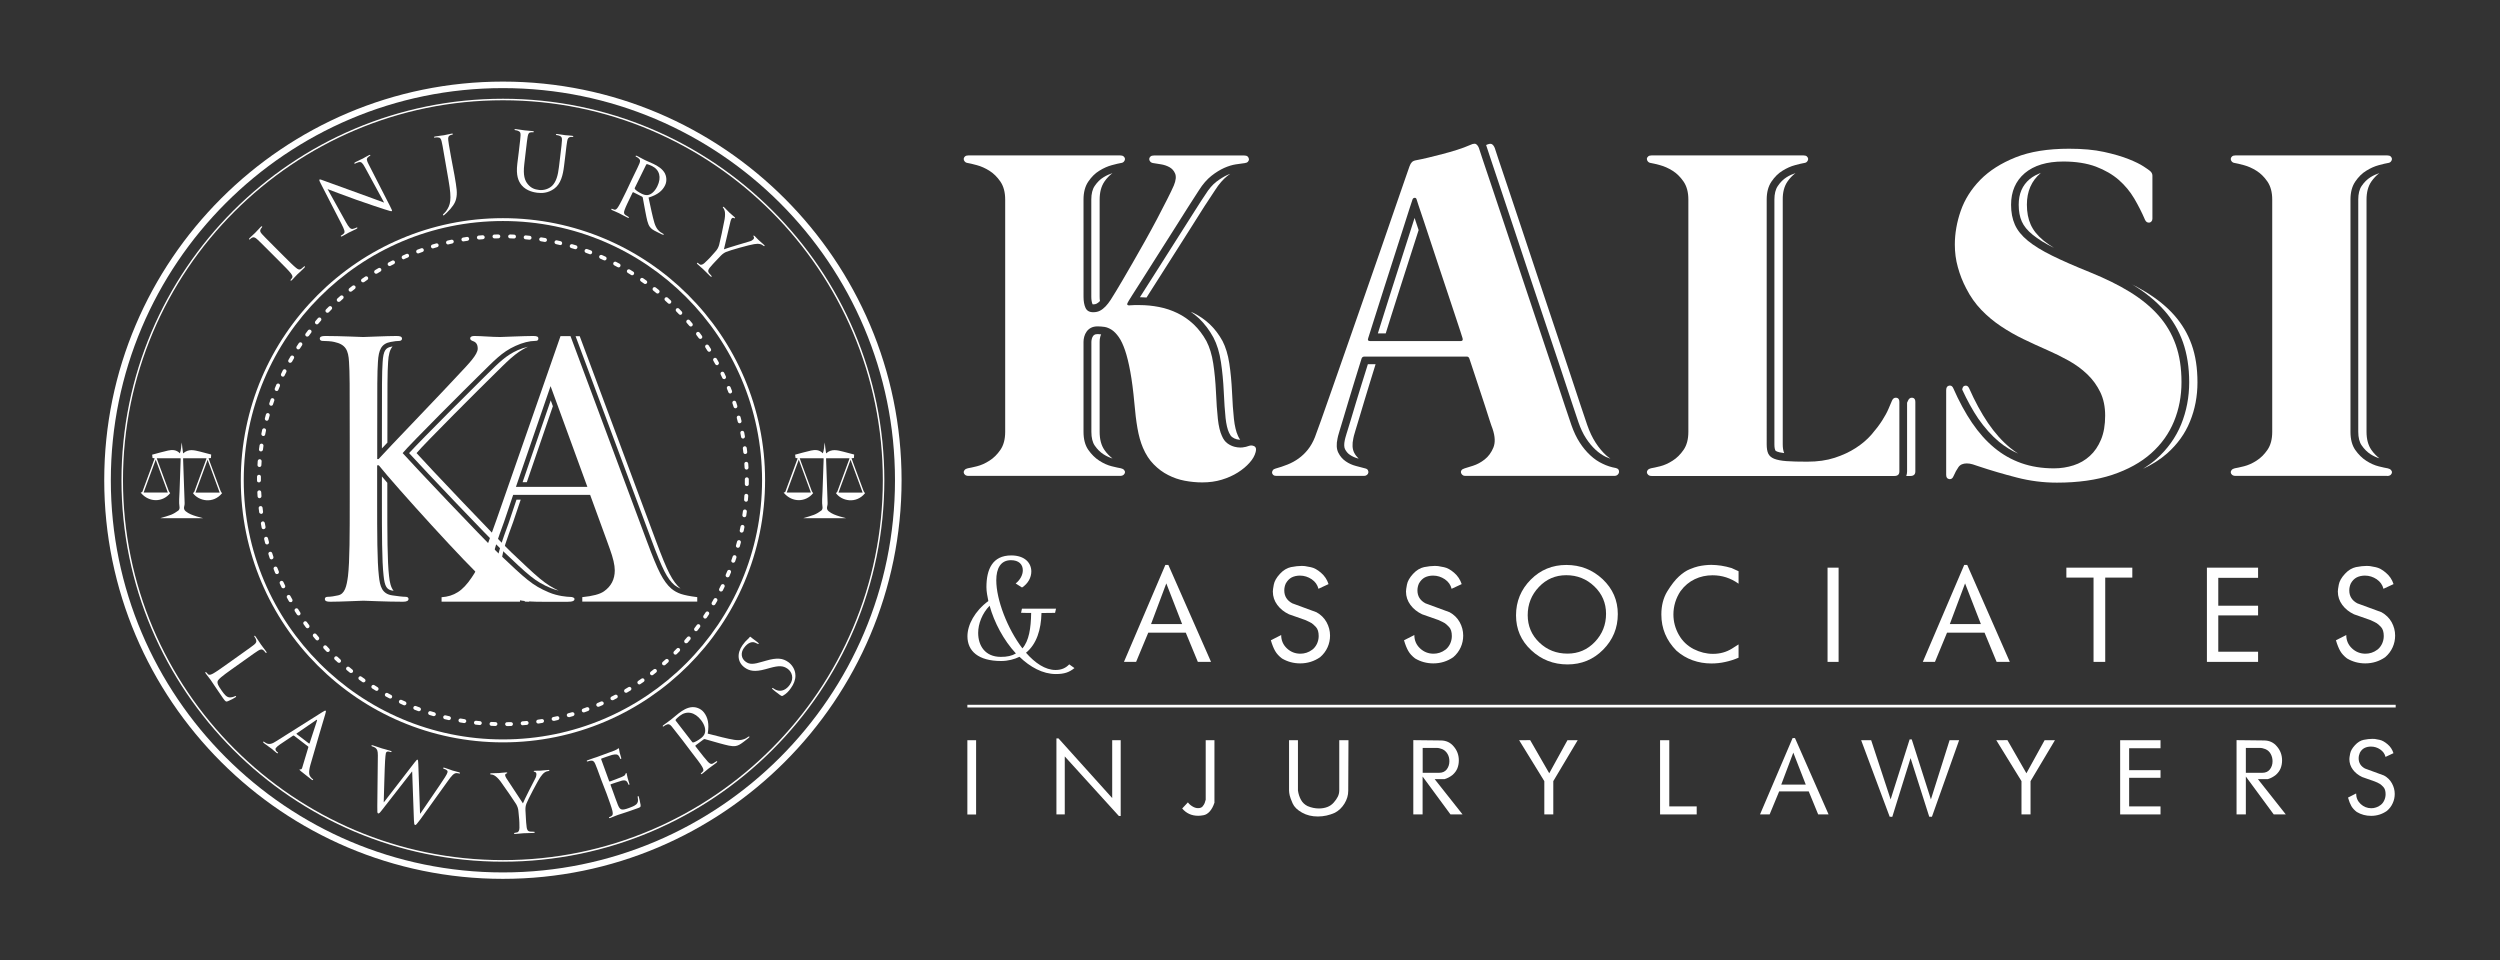 <?xml version="1.0" encoding="utf-8"?>
<!-- Generator: Adobe Illustrator 26.3.1, SVG Export Plug-In . SVG Version: 6.00 Build 0)  -->
<svg version="1.1" id="Layer_1" xmlns="http://www.w3.org/2000/svg" xmlns:xlink="http://www.w3.org/1999/xlink" x="0px" y="0px"
	 viewBox="0 0 314.67 120.89" style="enable-background:new 0 0 314.67 120.89;" xml:space="preserve">
<rect x="0" y="0" width="314.67" height="120.89" fill="#333333" stroke="none"/>
<style type="text/css">
	.st0{fill:#FFFFFF;}
</style>
<g>
	<path class="st0" d="M101.15,65.2c0.44-0.13,0.89-0.24,1.32-0.41c0.32-0.13,0.63-0.32,0.91-0.53c0.1-0.07,0.17-0.28,0.15-0.4
		c-0.11-0.68-0.02-1.36,0-2.03c0.04-1.34,0.09-2.69,0.14-4.03c0-0.04,0-0.07-0.01-0.12h-3c0.05,0.15,0.1,0.29,0.15,0.43
		c0.46,1.24,0.91,2.48,1.37,3.71c0.03,0.09,0.11,0.16,0.17,0.25c-0.94,1.17-2.63,1.19-3.66,0c-0.01-0.01-0.02-0.01-0.04-0.02v-0.04
		c0.07-0.04,0.18-0.06,0.2-0.12c0.52-1.38,1.02-2.76,1.53-4.15c0-0.01,0-0.03,0-0.06c-0.08-0.01-0.16-0.02-0.25-0.03
		c-0.02-0.16-0.03-0.31-0.05-0.42c0.68-0.18,1.33-0.37,2-0.52c0.53-0.12,1.05-0.11,1.49,0.35c0.18-0.46,0.15-0.92,0.24-1.37
		c0.02,0.22,0.04,0.45,0.07,0.67c0.03,0.22,0.06,0.44,0.1,0.71c0.69-0.62,1.41-0.4,2.12-0.23c0.46,0.11,0.92,0.24,1.41,0.37
		c-0.01,0.13-0.02,0.28-0.03,0.44c-0.1,0.01-0.19,0.02-0.3,0.03c0.06,0.18,0.12,0.36,0.19,0.54c0.44,1.2,0.88,2.39,1.33,3.59
		c0.04,0.09,0.11,0.17,0.18,0.27c-1.14,1.4-2.97,0.96-3.66-0.01c0.06-0.07,0.14-0.12,0.17-0.19c0.5-1.35,1-2.71,1.5-4.07
		c0.01-0.04,0.02-0.08,0.03-0.13h-2.94c0,0.07,0,0.13,0,0.19c0.06,1.82,0.13,3.63,0.19,5.45c0.01,0.15-0.02,0.29-0.06,0.44
		c-0.06,0.24,0,0.43,0.19,0.59c0.4,0.33,0.87,0.49,1.35,0.64c0.27,0.08,0.55,0.15,0.83,0.23h-5.33V65.2z M100.54,57.86
		c-0.52,1.41-1.02,2.77-1.52,4.13h3.04C101.55,60.62,101.05,59.27,100.54,57.86 M108.58,62c-0.51-1.38-1.01-2.73-1.52-4.13
		c-0.52,1.41-1.02,2.76-1.52,4.13H108.58z"/>
	<path class="st0" d="M20.22,65.2c0.44-0.13,0.89-0.24,1.32-0.41c0.32-0.13,0.63-0.32,0.91-0.53c0.1-0.07,0.17-0.28,0.15-0.4
		c-0.11-0.68-0.02-1.36,0-2.03c0.04-1.34,0.09-2.69,0.14-4.03c0-0.04,0-0.07-0.01-0.12h-3c0.05,0.15,0.1,0.29,0.15,0.43
		c0.46,1.24,0.91,2.48,1.37,3.71c0.03,0.09,0.11,0.16,0.17,0.25c-0.94,1.17-2.63,1.19-3.66,0c-0.01-0.01-0.02-0.01-0.04-0.02v-0.04
		c0.07-0.04,0.18-0.06,0.2-0.12c0.52-1.38,1.02-2.76,1.53-4.15c0.01-0.01,0-0.03,0-0.06c-0.08-0.01-0.16-0.02-0.25-0.03
		c-0.02-0.16-0.03-0.31-0.05-0.42c0.68-0.18,1.33-0.37,2-0.52c0.53-0.12,1.05-0.11,1.49,0.35c0.18-0.46,0.15-0.92,0.24-1.37
		c0.02,0.22,0.04,0.45,0.07,0.67c0.03,0.22,0.06,0.44,0.1,0.71c0.69-0.62,1.41-0.4,2.12-0.23c0.46,0.11,0.92,0.24,1.41,0.37
		c-0.01,0.13-0.02,0.28-0.03,0.44c-0.1,0.01-0.19,0.02-0.3,0.03c0.06,0.18,0.12,0.36,0.19,0.54c0.44,1.2,0.88,2.39,1.33,3.59
		c0.03,0.09,0.11,0.17,0.18,0.27c-1.14,1.4-2.97,0.96-3.66-0.01c0.06-0.07,0.14-0.12,0.17-0.19c0.5-1.35,1-2.71,1.5-4.07
		c0.01-0.04,0.02-0.08,0.03-0.13h-2.94c0,0.07,0,0.13,0,0.19c0.06,1.82,0.13,3.63,0.19,5.45c0.01,0.15-0.02,0.29-0.06,0.44
		c-0.06,0.24,0,0.43,0.19,0.59c0.4,0.33,0.87,0.49,1.35,0.64c0.27,0.08,0.55,0.15,0.83,0.23h-5.33V65.2z M19.6,57.86
		c-0.52,1.41-1.02,2.77-1.52,4.13h3.04C20.62,60.62,20.12,59.27,19.6,57.86 M27.65,62c-0.51-1.38-1.01-2.73-1.52-4.13
		c-0.52,1.41-1.02,2.76-1.52,4.13H27.65z"/>
	<path class="st0" d="M63.3,110.62c-27.67,0-50.18-22.51-50.18-50.18S35.64,10.27,63.3,10.27c27.67,0,50.18,22.51,50.18,50.18
		S90.97,110.62,63.3,110.62z M63.3,11.09c-27.21,0-49.35,22.14-49.35,49.36c0,27.21,22.14,49.36,49.35,49.36
		s49.35-22.14,49.35-49.36C112.66,33.23,90.52,11.09,63.3,11.09z"/>
	<path class="st0" d="M63.3,108.46c-26.48,0-48.01-21.54-48.01-48.01S36.83,12.43,63.3,12.43s48.01,21.54,48.01,48.01
		S89.78,108.46,63.3,108.46z M63.3,12.62c-26.37,0-47.82,21.45-47.82,47.82s21.45,47.82,47.82,47.82s47.82-21.45,47.82-47.82
		C111.12,34.08,89.67,12.62,63.3,12.62z"/>
	<path class="st0" d="M35.71,32.23c0.67,0.67,1.23,1.23,1.56,1.49c0.22,0.18,0.42,0.29,0.66,0.11c0.11-0.08,0.28-0.23,0.34-0.29
		c0.04-0.04,0.08-0.03,0.1-0.01c0.03,0.04,0.02,0.09-0.06,0.17c-0.39,0.39-0.85,0.81-0.89,0.84c-0.03,0.03-0.46,0.5-0.67,0.71
		c-0.08,0.08-0.13,0.1-0.17,0.06c-0.02-0.02-0.03-0.06,0.01-0.1c0.06-0.06,0.13-0.16,0.18-0.24c0.11-0.17-0.01-0.36-0.18-0.59
		c-0.26-0.33-0.81-0.88-1.49-1.56l-1.24-1.24c-1.1-1.1-1.29-1.29-1.53-1.5c-0.25-0.22-0.44-0.27-0.63-0.15
		c-0.1,0.06-0.2,0.14-0.24,0.19c-0.03,0.03-0.07,0.04-0.1,0.01c-0.04-0.04-0.02-0.09,0.06-0.17c0.23-0.23,0.69-0.65,0.73-0.69
		s0.46-0.5,0.67-0.71c0.08-0.08,0.13-0.1,0.17-0.06c0.03,0.03,0.01,0.07-0.01,0.1c-0.05,0.05-0.08,0.1-0.15,0.2
		c-0.15,0.23-0.09,0.4,0.14,0.66c0.21,0.24,0.41,0.43,1.5,1.53L35.71,32.23z"/>
	<path class="st0" d="M43.54,27.96c0.39,0.71,0.6,0.9,0.87,0.85c0.19-0.04,0.39-0.13,0.47-0.17c0.04-0.02,0.08-0.02,0.1,0.02
		c0.03,0.05-0.02,0.1-0.12,0.15c-0.5,0.26-0.87,0.42-0.95,0.46s-0.44,0.26-0.83,0.46c-0.09,0.05-0.15,0.06-0.18,0
		c-0.02-0.04,0-0.07,0.04-0.09c0.07-0.04,0.23-0.13,0.33-0.24c0.19-0.18,0.1-0.46-0.31-1.26l-2.6-5.06
		c-0.18-0.34-0.2-0.46-0.13-0.49c0.07-0.04,0.32,0.08,0.45,0.12c0.21,0.08,2.26,0.82,4.36,1.58c1.36,0.48,2.87,1.06,3.31,1.21
		l-2.41-4.43c-0.31-0.57-0.47-0.73-0.78-0.66c-0.18,0.05-0.38,0.14-0.46,0.18c-0.06,0.03-0.08,0.01-0.1-0.03
		c-0.03-0.05,0.04-0.1,0.15-0.16c0.4-0.21,0.83-0.4,0.93-0.45c0.1-0.05,0.37-0.23,0.74-0.41c0.1-0.05,0.16-0.07,0.19-0.02
		c0.02,0.04,0,0.08-0.07,0.11c-0.04,0.02-0.11,0.06-0.2,0.14c-0.26,0.21-0.19,0.43,0.08,0.95l2.65,5.18
		c0.3,0.58,0.31,0.63,0.24,0.67s-0.23-0.01-0.93-0.23c-0.14-0.04-2.08-0.68-3.54-1.2c-1.59-0.57-3.16-1.17-3.61-1.34L43.54,27.96z"
		/>
	<path class="st0" d="M57.21,22.09c0.27,1.59,0.38,2.19,0.2,2.94c-0.12,0.53-0.47,1.06-1.17,1.74c-0.11,0.11-0.25,0.24-0.34,0.31
		c-0.02,0.01-0.04,0.03-0.07,0.03c-0.03,0.01-0.07-0.01-0.08-0.05c-0.01-0.06,0.03-0.1,0.11-0.17c0.11-0.09,0.22-0.23,0.3-0.33
		c0.52-0.76,0.74-1.33,0.3-3.85l-0.49-2.83c-0.26-1.53-0.31-1.8-0.39-2.11c-0.08-0.33-0.18-0.47-0.52-0.48
		c-0.08-0.01-0.25,0.01-0.34,0.03c-0.04,0.01-0.08-0.01-0.09-0.04c-0.01-0.06,0.04-0.09,0.14-0.1c0.44-0.08,1.06-0.15,1.11-0.16
		s0.66-0.14,0.95-0.2c0.11-0.02,0.16-0.01,0.17,0.05c0.01,0.04-0.03,0.07-0.07,0.07c-0.07,0.01-0.13,0.03-0.24,0.07
		c-0.26,0.1-0.3,0.28-0.27,0.62c0.03,0.32,0.08,0.59,0.35,2.12L57.21,22.09z"/>
	<path class="st0" d="M65.29,19.19c0.18-1.54,0.22-1.81,0.23-2.13c0.02-0.34-0.04-0.5-0.36-0.61c-0.08-0.03-0.24-0.06-0.33-0.07
		c-0.04-0.01-0.08-0.03-0.07-0.07c0.01-0.06,0.06-0.07,0.17-0.06c0.44,0.05,1.04,0.15,1.13,0.16s0.68,0.05,0.98,0.09
		c0.11,0.01,0.16,0.04,0.15,0.1c0,0.04-0.05,0.05-0.09,0.05c-0.07-0.01-0.13-0.01-0.25,0c-0.27,0.01-0.37,0.18-0.43,0.52
		c-0.06,0.31-0.09,0.59-0.27,2.12l-0.16,1.38c-0.17,1.42,0.07,2.07,0.45,2.52c0.43,0.51,0.86,0.65,1.42,0.72
		c0.6,0.07,1.23-0.14,1.63-0.52c0.52-0.51,0.74-1.33,0.86-2.35l0.15-1.23c0.18-1.54,0.22-1.81,0.23-2.13
		c0.02-0.34-0.04-0.51-0.36-0.61c-0.08-0.03-0.24-0.06-0.33-0.07c-0.04-0.01-0.08-0.03-0.07-0.07c0.01-0.06,0.06-0.07,0.17-0.06
		c0.44,0.05,0.98,0.15,1.04,0.15c0.07,0.01,0.54,0.03,0.83,0.07c0.11,0.01,0.16,0.04,0.15,0.1c-0.01,0.04-0.05,0.06-0.09,0.05
		c-0.07-0.01-0.13,0-0.25,0c-0.27,0.03-0.37,0.18-0.43,0.52c-0.06,0.31-0.09,0.59-0.27,2.12l-0.13,1.05
		c-0.13,1.06-0.39,2.23-1.26,2.84c-0.78,0.55-1.53,0.56-2.12,0.49c-0.33-0.04-1.33-0.2-1.95-0.94c-0.43-0.52-0.72-1.25-0.55-2.69
		L65.29,19.19z"/>
	<path class="st0" d="M79.56,22.52c0.68-1.39,0.8-1.64,0.92-1.93c0.13-0.31,0.13-0.49-0.14-0.7c-0.06-0.05-0.21-0.14-0.29-0.17
		c-0.04-0.02-0.06-0.05-0.04-0.09c0.03-0.05,0.08-0.05,0.18,0c0.4,0.2,0.95,0.5,0.99,0.52c0.1,0.05,0.79,0.35,1.07,0.48
		c0.56,0.27,1.13,0.62,1.44,1.19c0.14,0.27,0.32,0.9,0.02,1.51c-0.32,0.66-0.92,1.19-2.08,1.54c0.28,1.29,0.5,2.38,0.74,3.19
		c0.23,0.74,0.57,1.03,0.78,1.17c0.16,0.11,0.28,0.17,0.34,0.2c0.04,0.02,0.07,0.07,0.05,0.09c-0.03,0.05-0.09,0.04-0.25-0.03
		l-0.63-0.31c-0.5-0.24-0.7-0.4-0.87-0.63c-0.28-0.39-0.38-0.98-0.56-1.9c-0.14-0.67-0.26-1.48-0.33-1.79
		c-0.02-0.05-0.04-0.08-0.09-0.11l-1.09-0.55c-0.04-0.02-0.08,0-0.1,0.04l-0.1,0.21c-0.42,0.86-0.76,1.56-0.9,1.96
		c-0.1,0.27-0.14,0.49,0.11,0.66c0.12,0.08,0.3,0.19,0.38,0.23c0.05,0.03,0.06,0.06,0.05,0.09c-0.02,0.04-0.08,0.05-0.18,0
		c-0.49-0.24-1.04-0.54-1.08-0.56c-0.01-0.01-0.58-0.25-0.85-0.38c-0.1-0.05-0.13-0.09-0.11-0.14c0.01-0.03,0.04-0.04,0.1-0.02
		c0.08,0.04,0.2,0.07,0.28,0.1c0.2,0.05,0.34-0.12,0.5-0.37c0.23-0.35,0.57-1.06,0.99-1.91L79.56,22.52z M79.9,23.65
		c-0.02,0.05-0.02,0.09,0.01,0.14c0.1,0.15,0.47,0.41,0.87,0.6c0.21,0.1,0.48,0.2,0.75,0.16c0.42-0.06,0.88-0.43,1.21-1.11
		c0.54-1.11,0.28-2.07-0.67-2.54c-0.27-0.13-0.52-0.22-0.62-0.24c-0.05,0-0.1,0.02-0.12,0.07L79.9,23.65z"/>
	<path class="st0" d="M89.96,31.76c0.37-0.39,0.45-0.62,0.55-0.91c0.06-0.16,0.6-2.67,0.7-3.28c0.07-0.44,0.06-0.79,0.01-1
		c-0.04-0.18-0.14-0.35-0.2-0.41c-0.04-0.04-0.06-0.08-0.02-0.12c0.03-0.03,0.08-0.02,0.14,0.04c0.14,0.13,0.66,0.66,0.69,0.7
		c0.05,0.05,0.34,0.29,0.63,0.55c0.08,0.08,0.07,0.11,0.05,0.14c-0.03,0.03-0.08-0.01-0.17-0.04c-0.08-0.03-0.16-0.02-0.22,0.04
		c-0.08,0.09-0.13,0.21-0.17,0.37c-0.08,0.32-0.76,3.2-0.83,3.54c0.42-0.17,2.84-0.88,3.21-0.99c0.24-0.06,0.38-0.16,0.47-0.25
		c0.1-0.1,0.14-0.21,0.08-0.31c-0.04-0.08-0.07-0.14-0.04-0.17s0.08,0,0.16,0.06c0.19,0.18,0.4,0.42,0.46,0.47
		c0.04,0.04,0.58,0.51,0.72,0.64c0.05,0.05,0.08,0.1,0.05,0.13c-0.03,0.04-0.09,0.02-0.15-0.03c-0.08-0.07-0.24-0.18-0.43-0.21
		c-0.23-0.05-0.39-0.04-0.73,0.01c-0.51,0.06-3.13,0.8-3.55,0.99c-0.35,0.16-0.57,0.38-0.79,0.62l-0.59,0.62
		c-0.11,0.12-0.4,0.42-0.66,0.74c-0.18,0.22-0.27,0.44-0.08,0.68c0.09,0.11,0.23,0.27,0.3,0.34c0.04,0.04,0.04,0.08,0.02,0.1
		c-0.03,0.04-0.09,0.02-0.17-0.05c-0.4-0.38-0.83-0.83-0.87-0.86s-0.51-0.44-0.73-0.65c-0.08-0.08-0.1-0.12-0.06-0.17
		c0.02-0.02,0.06-0.03,0.1,0.01c0.06,0.06,0.17,0.13,0.24,0.18c0.17,0.11,0.39,0.01,0.6-0.18c0.31-0.28,0.6-0.59,0.71-0.7
		L89.96,31.76z"/>
	<path class="st0" d="M29.18,84.23c-1.24,0.88-1.76,1.3-1.8,1.56c-0.04,0.23,0.06,0.49,0.53,1.15c0.32,0.45,0.59,0.81,0.98,0.84
		c0.21,0.01,0.48-0.05,0.66-0.14c0.07-0.04,0.13-0.05,0.16,0c0.03,0.04,0,0.07-0.09,0.14s-0.64,0.37-0.93,0.48
		c-0.24,0.08-0.29,0.08-0.61-0.37c-0.43-0.61-0.73-1.06-0.97-1.42c-0.24-0.37-0.41-0.63-0.59-0.88c-0.02-0.03-0.13-0.17-0.26-0.34
		c-0.13-0.16-0.27-0.34-0.36-0.47c-0.07-0.09-0.08-0.15-0.03-0.18c0.02-0.02,0.06-0.02,0.1,0.03c0.06,0.08,0.14,0.17,0.21,0.23
		c0.15,0.15,0.37,0.06,0.64-0.08c0.38-0.21,1.05-0.68,1.86-1.26l1.49-1.06c1.32-0.94,1.55-1.1,1.81-1.31
		c0.27-0.22,0.36-0.39,0.22-0.71c-0.03-0.08-0.12-0.23-0.18-0.3c-0.02-0.04-0.03-0.08,0-0.1c0.05-0.04,0.1-0.01,0.16,0.09
		c0.27,0.38,0.62,0.93,0.65,0.97c0.03,0.04,0.49,0.64,0.67,0.9c0.07,0.09,0.08,0.15,0.03,0.18c-0.03,0.02-0.08,0-0.1-0.03
		c-0.04-0.06-0.13-0.17-0.22-0.26c-0.22-0.21-0.41-0.18-0.72,0.01c-0.28,0.18-0.52,0.34-1.83,1.28L29.18,84.23z"/>
	<path class="st0" d="M40.56,89.64c0.31-0.2,0.38-0.22,0.43-0.18s0.05,0.1-0.05,0.43c-0.12,0.41-1.43,4.79-1.88,6.42
		c-0.26,0.96-0.13,1.27,0.01,1.45c0.09,0.14,0.21,0.24,0.29,0.3c0.05,0.04,0.08,0.07,0.04,0.11c-0.04,0.05-0.12,0.01-0.21-0.06
		c-0.12-0.09-0.72-0.56-1.28-1.01c-0.15-0.13-0.24-0.2-0.2-0.25c0.03-0.03,0.06-0.03,0.1-0.01c0.06,0.02,0.17-0.02,0.22-0.18
		l0.78-2.6c0.01-0.05,0.01-0.07-0.04-0.11l-1.76-1.35c-0.04-0.03-0.08-0.02-0.13,0l-1.61,1.08c-0.23,0.15-0.42,0.31-0.54,0.46
		c-0.13,0.16-0.01,0.37,0.13,0.48l0.08,0.06c0.06,0.04,0.07,0.08,0.04,0.11c-0.04,0.05-0.1,0.03-0.17-0.03
		c-0.2-0.15-0.53-0.45-0.62-0.52s-0.56-0.39-0.95-0.69c-0.11-0.08-0.14-0.14-0.11-0.19c0.03-0.03,0.07-0.02,0.11,0.01
		c0.06,0.04,0.18,0.12,0.25,0.16c0.42,0.24,0.82,0.06,1.28-0.24L40.56,89.64z M38.89,93.58c0.04,0.03,0.06,0.01,0.08-0.03l0.92-2.81
		c0.05-0.16,0.01-0.19-0.12-0.09l-2.42,1.66c-0.05,0.03-0.04,0.06-0.02,0.08L38.89,93.58z"/>
	<path class="st0" d="M52.87,102.39l0.04,0.01c0.55-0.83,2.36-3.41,3.1-4.57c0.21-0.33,0.27-0.47,0.31-0.6
		c0.06-0.18-0.02-0.33-0.47-0.47c-0.05-0.02-0.08-0.06-0.07-0.1c0.01-0.05,0.07-0.05,0.19-0.02c0.5,0.16,0.91,0.32,1,0.35
		c0.07,0.02,0.5,0.12,0.81,0.22c0.09,0.03,0.13,0.06,0.12,0.1c-0.01,0.05-0.05,0.07-0.11,0.05c-0.04-0.01-0.23-0.06-0.35-0.05
		c-0.33,0.01-0.62,0.38-0.98,0.87c-0.83,1.12-2.81,3.95-3.54,4.94c-0.49,0.65-0.57,0.75-0.68,0.72c-0.1-0.03-0.12-0.18-0.14-0.61
		l-0.22-6.11l-0.02-0.01c-0.65,0.84-3.14,4.04-3.78,4.85c-0.29,0.37-0.37,0.46-0.49,0.42c-0.1-0.03-0.11-0.15-0.1-0.89l0.07-6.41
		c0-0.57-0.08-0.76-0.3-0.94c-0.11-0.09-0.36-0.18-0.43-0.2c-0.05-0.01-0.09-0.04-0.07-0.1c0.02-0.05,0.08-0.05,0.18-0.02
		c0.51,0.16,1.05,0.36,1.16,0.39c0.09,0.03,0.53,0.13,1.03,0.29c0.14,0.04,0.17,0.09,0.16,0.12c-0.02,0.06-0.07,0.05-0.12,0.04
		c-0.08-0.02-0.27-0.08-0.4-0.06c-0.07,0.01-0.16,0.07-0.2,0.2s-0.06,0.5-0.1,0.97c-0.05,0.68-0.15,4.63-0.17,5.2l0.02,0.01
		L52.16,96c0.28-0.36,0.33-0.4,0.39-0.38c0.07,0.02,0.09,0.17,0.1,0.54L52.87,102.39z"/>
	<path class="st0" d="M65.27,102.29c-0.03-0.56-0.15-0.78-0.3-1.07c-0.08-0.16-1.59-2.36-1.98-2.88c-0.28-0.37-0.55-0.61-0.74-0.72
		c-0.16-0.1-0.36-0.15-0.45-0.14c-0.05,0-0.1-0.01-0.11-0.07c0-0.04,0.04-0.07,0.13-0.08c0.2-0.01,0.97-0.02,1.02-0.03
		c0.07,0,0.46-0.06,0.87-0.08c0.11-0.01,0.14,0.02,0.14,0.06s-0.06,0.06-0.15,0.1c-0.08,0.04-0.13,0.11-0.12,0.19
		c0.01,0.12,0.07,0.24,0.16,0.39c0.18,0.29,1.88,2.87,2.08,3.16c0.17-0.45,1.36-2.78,1.55-3.13c0.12-0.22,0.15-0.4,0.15-0.54
		c-0.01-0.15-0.06-0.26-0.18-0.28c-0.1-0.03-0.16-0.04-0.16-0.09c0-0.04,0.06-0.07,0.16-0.07c0.27-0.01,0.6,0,0.68-0.01
		c0.06,0,0.8-0.08,1-0.09c0.07,0,0.13,0.01,0.14,0.05c0,0.05-0.05,0.09-0.13,0.09c-0.11,0.01-0.31,0.06-0.47,0.17
		c-0.2,0.14-0.31,0.27-0.52,0.56c-0.32,0.43-1.63,2.94-1.79,3.39c-0.14,0.38-0.12,0.7-0.1,1.04l0.05,0.89
		c0.01,0.17,0.03,0.6,0.09,1.03c0.04,0.3,0.14,0.52,0.46,0.54c0.14,0.01,0.37,0.02,0.47,0.02c0.06,0,0.08,0.03,0.09,0.06
		c0,0.05-0.05,0.08-0.16,0.09c-0.57,0.03-1.22,0.04-1.27,0.04c-0.05,0-0.7,0.07-1.01,0.09c-0.11,0.01-0.17-0.01-0.17-0.07
		c0-0.03,0.02-0.06,0.08-0.07c0.09-0.01,0.22-0.03,0.31-0.06c0.2-0.05,0.29-0.29,0.29-0.59c0.01-0.44-0.02-0.87-0.03-1.03
		L65.27,102.29z"/>
	<path class="st0" d="M75.71,98.24c-0.56-1.52-0.65-1.79-0.79-2.09c-0.14-0.32-0.28-0.45-0.62-0.4c-0.08,0.01-0.25,0.06-0.34,0.09
		c-0.04,0.01-0.09,0.01-0.1-0.03c-0.02-0.06,0.02-0.1,0.13-0.13c0.22-0.08,0.49-0.18,0.7-0.25l0.4-0.13
		c0.07-0.03,2.01-0.73,2.23-0.82c0.18-0.08,0.33-0.15,0.4-0.2c0.04-0.03,0.07-0.08,0.12-0.1c0.03-0.01,0.05,0.02,0.07,0.07
		c0.03,0.07,0.02,0.2,0.09,0.49c0.03,0.1,0.16,0.54,0.19,0.66c0.01,0.05,0.01,0.12-0.03,0.13c-0.06,0.02-0.1-0.02-0.12-0.1
		c-0.03-0.07-0.1-0.23-0.19-0.33c-0.12-0.13-0.27-0.21-0.81-0.08c-0.17,0.04-1.24,0.42-1.34,0.46c-0.04,0.01-0.05,0.05-0.02,0.12
		l0.98,2.69c0.03,0.07,0.05,0.09,0.09,0.08c0.13-0.05,1.32-0.48,1.54-0.59c0.23-0.1,0.36-0.17,0.41-0.3c0.04-0.1,0.06-0.16,0.1-0.18
		c0.03-0.01,0.06,0,0.08,0.06c0.02,0.06,0.03,0.24,0.12,0.57c0.05,0.2,0.16,0.57,0.19,0.64c0.03,0.08,0.07,0.19,0,0.21
		c-0.05,0.02-0.08-0.01-0.1-0.06c-0.04-0.1-0.07-0.19-0.16-0.31c-0.09-0.12-0.24-0.25-0.63-0.16c-0.27,0.07-1.24,0.4-1.41,0.46
		c-0.05,0.02-0.06,0.05-0.04,0.09l0.31,0.85c0.12,0.33,0.52,1.46,0.61,1.66c0.28,0.66,0.47,0.73,1.42,0.38
		c0.25-0.09,0.68-0.25,0.9-0.45c0.21-0.2,0.26-0.44,0.18-0.86c-0.02-0.12-0.01-0.16,0.03-0.18c0.06-0.02,0.09,0.06,0.11,0.12
		c0.03,0.08,0.19,0.77,0.22,0.99c0.03,0.28-0.05,0.31-0.43,0.44c-0.73,0.27-1.27,0.44-1.65,0.57c-0.39,0.12-0.62,0.19-0.77,0.25
		c-0.02,0.01-0.18,0.07-0.39,0.15c-0.19,0.07-0.41,0.17-0.56,0.23c-0.11,0.04-0.16,0.04-0.18-0.02c-0.01-0.03,0-0.07,0.06-0.09
		c0.09-0.03,0.2-0.09,0.28-0.15c0.18-0.11,0.15-0.34,0.09-0.64c-0.1-0.43-0.38-1.19-0.72-2.13L75.71,98.24z"/>
	<path class="st0" d="M85.92,93.19c-0.99-1.28-1.17-1.51-1.38-1.76c-0.23-0.27-0.4-0.35-0.71-0.19c-0.08,0.03-0.22,0.13-0.3,0.19
		c-0.03,0.03-0.08,0.03-0.1,0c-0.04-0.05-0.01-0.1,0.08-0.16c0.37-0.28,0.9-0.66,0.94-0.69c0.09-0.07,0.69-0.58,0.95-0.78
		c0.52-0.4,1.1-0.77,1.78-0.8c0.32-0.01,0.99,0.11,1.43,0.68c0.47,0.61,0.68,1.41,0.47,2.66c1.34,0.34,2.46,0.64,3.33,0.78
		c0.8,0.12,1.22-0.06,1.46-0.18c0.17-0.1,0.29-0.18,0.34-0.22c0.04-0.03,0.09-0.03,0.11-0.01c0.04,0.05,0,0.1-0.15,0.22l-0.58,0.45
		c-0.46,0.35-0.7,0.47-1,0.52c-0.5,0.08-1.1-0.1-2.04-0.35c-0.69-0.18-1.5-0.44-1.83-0.52c-0.06-0.01-0.1-0.01-0.15,0.03l-1.02,0.76
		c-0.04,0.03-0.04,0.07-0.01,0.11l0.15,0.2c0.61,0.79,1.11,1.43,1.41,1.75c0.21,0.22,0.4,0.36,0.67,0.2
		c0.13-0.07,0.32-0.2,0.39-0.25c0.05-0.04,0.08-0.03,0.1,0c0.03,0.04,0.01,0.1-0.08,0.17c-0.45,0.35-0.99,0.72-1.03,0.76
		c-0.01,0.01-0.5,0.43-0.75,0.62c-0.09,0.07-0.14,0.08-0.18,0.04c-0.02-0.02-0.02-0.06,0.03-0.1c0.07-0.06,0.16-0.15,0.22-0.22
		c0.14-0.16,0.04-0.37-0.11-0.63c-0.22-0.38-0.72-1.02-1.33-1.81L85.92,93.19z M87.13,93.4c0.03,0.04,0.07,0.06,0.13,0.05
		c0.18-0.02,0.6-0.25,0.96-0.53c0.2-0.15,0.41-0.36,0.49-0.63c0.14-0.42,0.01-1.03-0.47-1.65c-0.79-1.02-1.81-1.22-2.68-0.54
		c-0.25,0.19-0.45,0.39-0.51,0.47c-0.03,0.05-0.03,0.1,0.01,0.15L87.13,93.4z"/>
	<path class="st0" d="M98.56,87.56c-0.14,0.08-0.18,0.06-0.41-0.1c-0.42-0.3-0.74-0.57-0.87-0.68c-0.09-0.07-0.12-0.12-0.09-0.16
		c0.04-0.05,0.07-0.04,0.14,0.01c0.08,0.05,0.19,0.14,0.33,0.2c0.72,0.32,1.35-0.07,1.75-0.64c0.57-0.81,0.27-1.62-0.27-2.01
		c-0.58-0.41-1.1-0.41-2.21-0.11l-0.58,0.16c-1.37,0.38-2.04,0.21-2.61-0.2c-0.9-0.64-1.04-1.75-0.28-2.83
		c0.23-0.33,0.44-0.55,0.64-0.73c0.15-0.13,0.2-0.2,0.25-0.27s0.08-0.07,0.12-0.04s0.3,0.26,0.87,0.67c0.14,0.1,0.18,0.16,0.15,0.2
		c-0.04,0.05-0.08,0.03-0.16-0.01c-0.11-0.06-0.37-0.18-0.5-0.19s-0.65-0.04-1.2,0.74c-0.41,0.58-0.37,1.3,0.24,1.73
		c0.48,0.34,0.94,0.34,2.15-0.03l0.35-0.1c1.49-0.44,2.18-0.31,2.86,0.17c0.35,0.25,0.89,0.84,0.89,1.71c0,0.54-0.22,1.07-0.55,1.53
		C99.31,86.98,98.97,87.33,98.56,87.56"/>
	<path class="st0" d="M63.3,93.44c-18.19,0-32.99-14.8-32.99-32.99s14.8-32.99,32.99-32.99s33,14.79,33,32.98
		C96.3,78.64,81.5,93.44,63.3,93.44z M63.3,27.82c-17.99,0-32.62,14.63-32.62,32.62S45.31,93.07,63.3,93.07s32.62-14.63,32.62-32.62
		S81.29,27.82,63.3,27.82z"/>
	<path class="st0" d="M63.83,91.39c-0.13,0-0.24-0.11-0.25-0.24c0-0.14,0.11-0.25,0.24-0.25l0.49-0.01c0.15,0.02,0.25,0.1,0.25,0.24
		s-0.1,0.25-0.24,0.25L63.83,91.39L63.83,91.39z M62.35,91.38C62.35,91.38,62.34,91.38,62.35,91.38c-0.17,0-0.34-0.01-0.5-0.02
		c-0.14-0.01-0.24-0.12-0.23-0.26c0.01-0.14,0.12-0.24,0.26-0.23c0.16,0.01,0.32,0.01,0.49,0.02c0.14,0,0.24,0.12,0.24,0.25
		C62.59,91.27,62.48,91.38,62.35,91.38z M65.79,91.29c-0.13,0-0.24-0.1-0.25-0.23c-0.01-0.14,0.09-0.25,0.23-0.27
		c0.16-0.01,0.32-0.03,0.49-0.04c0.12-0.02,0.26,0.08,0.27,0.22c0.01,0.14-0.09,0.26-0.22,0.27c-0.16,0.02-0.33,0.03-0.49,0.04
		C65.8,91.29,65.8,91.29,65.79,91.29z M60.39,91.26c-0.01,0-0.02,0-0.02,0l-0.49-0.05c-0.14-0.01-0.23-0.14-0.22-0.27
		s0.14-0.24,0.27-0.22l0.49,0.05c0.14,0.01,0.23,0.13,0.22,0.27C60.62,91.16,60.51,91.26,60.39,91.26z M67.74,91.07
		c-0.12,0-0.23-0.09-0.24-0.21c-0.02-0.13,0.07-0.26,0.21-0.28c0.16-0.02,0.32-0.05,0.48-0.07c0.14-0.02,0.26,0.07,0.28,0.2
		s-0.07,0.26-0.2,0.28c-0.16,0.03-0.33,0.05-0.49,0.08C67.77,91.07,67.76,91.07,67.74,91.07z M58.44,91.01c-0.01,0-0.03,0-0.04,0
		c-0.16-0.03-0.33-0.05-0.49-0.08c-0.13-0.02-0.22-0.15-0.2-0.29c0.02-0.13,0.15-0.22,0.29-0.2c0.16,0.03,0.32,0.06,0.48,0.08
		c0.13,0.02,0.23,0.15,0.21,0.28C58.66,90.92,58.55,91.01,58.44,91.01z M69.68,90.73c-0.11,0-0.22-0.08-0.24-0.19
		c-0.03-0.13,0.06-0.26,0.19-0.29c0.16-0.03,0.32-0.07,0.48-0.1c0.14-0.03,0.26,0.05,0.29,0.19c0.03,0.13-0.05,0.26-0.19,0.29
		c-0.16,0.04-0.32,0.07-0.48,0.11C69.71,90.73,69.7,90.73,69.68,90.73z M56.5,90.64c-0.02,0-0.04,0-0.05-0.01
		c-0.16-0.04-0.32-0.07-0.48-0.11c-0.13-0.03-0.21-0.17-0.18-0.3c0.03-0.13,0.16-0.21,0.3-0.18c0.16,0.04,0.32,0.08,0.47,0.11
		c0.13,0.03,0.22,0.16,0.19,0.29C56.72,90.56,56.62,90.64,56.5,90.64z M71.59,90.26c-0.11,0-0.21-0.07-0.24-0.18
		c-0.04-0.13,0.04-0.27,0.17-0.3c0.16-0.04,0.31-0.09,0.47-0.13c0.13-0.04,0.27,0.04,0.31,0.17s-0.04,0.27-0.17,0.31
		c-0.16,0.05-0.32,0.09-0.48,0.14C71.63,90.26,71.61,90.26,71.59,90.26z M54.6,90.14c-0.02,0-0.05,0-0.07-0.01l-0.47-0.14
		c-0.13-0.04-0.2-0.18-0.16-0.31s0.18-0.2,0.31-0.16l0.47,0.14c0.13,0.04,0.2,0.18,0.17,0.31C54.8,90.07,54.71,90.14,54.6,90.14z
		 M73.47,89.67c-0.1,0-0.2-0.06-0.23-0.17c-0.04-0.13,0.02-0.27,0.15-0.31c0.15-0.05,0.31-0.11,0.46-0.17
		c0.13-0.04,0.27,0.02,0.32,0.15s-0.02,0.27-0.15,0.32c-0.16,0.06-0.31,0.11-0.47,0.17C73.52,89.66,73.49,89.67,73.47,89.67z
		 M52.73,89.52c-0.03,0-0.06,0-0.08-0.01c-0.16-0.06-0.31-0.12-0.47-0.18c-0.13-0.05-0.19-0.19-0.14-0.32s0.19-0.19,0.32-0.14
		c0.15,0.06,0.3,0.12,0.46,0.17c0.13,0.05,0.19,0.19,0.15,0.32C52.92,89.46,52.83,89.52,52.73,89.52z M75.3,88.96
		c-0.1,0-0.19-0.06-0.23-0.15c-0.05-0.13,0.01-0.27,0.13-0.32c0.15-0.06,0.3-0.13,0.44-0.19c0.12-0.05,0.27,0,0.33,0.12
		c0.06,0.12,0,0.27-0.12,0.33c-0.15,0.07-0.3,0.13-0.46,0.2C75.36,88.95,75.33,88.96,75.3,88.96z M50.9,88.78
		c-0.03,0-0.07-0.01-0.1-0.02c-0.15-0.07-0.3-0.13-0.45-0.21c-0.12-0.06-0.18-0.2-0.12-0.33c0.06-0.12,0.2-0.18,0.33-0.12
		c0.15,0.07,0.3,0.14,0.45,0.2c0.12,0.05,0.18,0.2,0.13,0.33C51.08,88.73,50.99,88.78,50.9,88.78z M77.08,88.14
		c-0.09,0-0.18-0.05-0.22-0.13c-0.06-0.12-0.01-0.27,0.11-0.33c0.15-0.07,0.29-0.15,0.43-0.22c0.12-0.06,0.27-0.02,0.33,0.1
		c0.06,0.12,0.02,0.27-0.1,0.33c-0.15,0.08-0.29,0.15-0.44,0.23C77.15,88.13,77.12,88.14,77.08,88.14z M49.12,87.93
		c-0.04,0-0.08-0.01-0.11-0.03c-0.15-0.08-0.29-0.15-0.44-0.23c-0.12-0.06-0.16-0.21-0.1-0.33s0.22-0.17,0.33-0.1
		c0.14,0.08,0.29,0.15,0.43,0.23c0.12,0.06,0.17,0.21,0.1,0.33C49.3,87.88,49.21,87.93,49.12,87.93z M78.8,87.2
		c-0.08,0-0.17-0.04-0.21-0.12c-0.07-0.12-0.03-0.27,0.09-0.34c0.14-0.08,0.28-0.17,0.42-0.25c0.12-0.07,0.27-0.03,0.34,0.08
		s0.03,0.27-0.08,0.34c-0.14,0.08-0.28,0.17-0.42,0.25C78.89,87.19,78.85,87.2,78.8,87.2z M47.41,86.96c-0.04,0-0.09-0.01-0.13-0.04
		c-0.14-0.09-0.28-0.17-0.42-0.26c-0.12-0.07-0.15-0.22-0.08-0.34c0.07-0.12,0.23-0.15,0.34-0.08c0.14,0.09,0.28,0.17,0.41,0.26
		c0.12,0.07,0.15,0.22,0.08,0.34C47.57,86.92,47.49,86.96,47.41,86.96z M80.47,86.15c-0.08,0-0.16-0.04-0.2-0.11
		c-0.08-0.11-0.05-0.27,0.07-0.34c0.13-0.09,0.27-0.18,0.4-0.28c0.11-0.08,0.27-0.05,0.34,0.06c0.08,0.11,0.05,0.26-0.06,0.34
		c-0.14,0.09-0.27,0.19-0.41,0.28C80.56,86.14,80.51,86.15,80.47,86.15z M45.76,85.89c-0.05,0-0.1-0.01-0.14-0.04
		c-0.14-0.09-0.27-0.19-0.41-0.29c-0.11-0.08-0.13-0.23-0.05-0.34c0.08-0.11,0.23-0.14,0.34-0.05c0.13,0.1,0.26,0.19,0.4,0.28
		c0.11,0.08,0.14,0.23,0.06,0.34C45.91,85.85,45.84,85.89,45.76,85.89z M82.06,85c-0.07,0-0.15-0.03-0.2-0.1
		c-0.08-0.11-0.06-0.26,0.04-0.35c0.13-0.1,0.26-0.2,0.38-0.3c0.11-0.08,0.26-0.07,0.35,0.04c0.08,0.11,0.07,0.26-0.04,0.35
		c-0.13,0.1-0.26,0.21-0.39,0.31C82.16,84.98,82.11,85,82.06,85z M44.18,84.71c-0.05,0-0.11-0.02-0.15-0.05l-0.38-0.31
		c-0.11-0.09-0.12-0.24-0.03-0.35s0.24-0.12,0.35-0.03l0.38,0.31c0.11,0.08,0.12,0.24,0.04,0.35
		C44.32,84.68,44.25,84.71,44.18,84.71z M83.58,83.75c-0.07,0-0.14-0.03-0.19-0.08c-0.09-0.1-0.08-0.26,0.02-0.35
		c0.12-0.11,0.24-0.21,0.36-0.32c0.1-0.09,0.26-0.08,0.35,0.02s0.08,0.26-0.02,0.35c-0.12,0.11-0.25,0.22-0.37,0.33
		C83.69,83.73,83.63,83.75,83.58,83.75z M42.68,83.43c-0.06,0-0.12-0.02-0.17-0.06c-0.12-0.11-0.24-0.22-0.37-0.34
		c-0.1-0.09-0.1-0.25-0.01-0.35s0.25-0.1,0.35-0.01c0.12,0.11,0.24,0.22,0.36,0.33c0.1,0.09,0.11,0.25,0.02,0.35
		C42.81,83.41,42.75,83.43,42.68,83.43z M85.01,82.4c-0.06,0-0.13-0.02-0.17-0.07c-0.1-0.1-0.1-0.25,0-0.35
		c0.11-0.11,0.23-0.23,0.34-0.35c0.09-0.1,0.25-0.1,0.35-0.01s0.1,0.25,0.01,0.35c-0.12,0.12-0.23,0.24-0.35,0.35
		C85.14,82.38,85.07,82.4,85.01,82.4z M41.27,82.07c-0.06,0-0.13-0.02-0.18-0.07c-0.12-0.12-0.23-0.24-0.34-0.36
		c-0.09-0.1-0.09-0.26,0.01-0.35s0.26-0.09,0.35,0.01c0.11,0.12,0.22,0.24,0.33,0.35c0.1,0.1,0.09,0.25,0,0.35
		C41.39,82.04,41.33,82.07,41.27,82.07z M86.36,80.97c-0.06,0-0.12-0.02-0.16-0.06c-0.1-0.09-0.11-0.25-0.02-0.35
		c0.11-0.12,0.21-0.25,0.32-0.37c0.09-0.1,0.24-0.12,0.35-0.03c0.1,0.09,0.12,0.24,0.03,0.35c-0.11,0.13-0.22,0.25-0.32,0.38
		C86.49,80.94,86.42,80.97,86.36,80.97z M39.94,80.61c-0.07,0-0.14-0.03-0.19-0.09c-0.11-0.13-0.21-0.25-0.32-0.38
		c-0.09-0.11-0.07-0.26,0.03-0.35c0.11-0.09,0.26-0.07,0.35,0.03c0.1,0.13,0.21,0.25,0.31,0.37c0.09,0.1,0.08,0.26-0.03,0.35
		C40.06,80.59,40,80.61,39.94,80.61z M87.61,79.45c-0.05,0-0.11-0.02-0.15-0.05c-0.11-0.08-0.13-0.24-0.04-0.35
		c0.1-0.13,0.2-0.26,0.29-0.39c0.08-0.11,0.24-0.13,0.34-0.05c0.11,0.08,0.13,0.24,0.05,0.34c-0.1,0.13-0.2,0.27-0.3,0.4
		C87.75,79.42,87.68,79.45,87.61,79.45z M38.71,79.08c-0.07,0-0.15-0.03-0.2-0.1c-0.1-0.13-0.2-0.26-0.29-0.4
		c-0.08-0.11-0.06-0.26,0.06-0.34c0.11-0.08,0.26-0.06,0.34,0.05c0.1,0.13,0.19,0.26,0.29,0.39c0.08,0.11,0.06,0.26-0.05,0.34
		C38.82,79.06,38.77,79.08,38.71,79.08z M88.76,77.86c-0.05,0-0.1-0.01-0.14-0.04c-0.11-0.08-0.14-0.23-0.07-0.34
		c0.09-0.14,0.18-0.27,0.27-0.41c0.08-0.11,0.23-0.15,0.34-0.07c0.11,0.07,0.15,0.23,0.07,0.34c-0.09,0.14-0.18,0.28-0.27,0.41
		C88.92,77.82,88.84,77.86,88.76,77.86z M37.59,77.47c-0.08,0-0.16-0.04-0.21-0.11c-0.09-0.14-0.18-0.28-0.27-0.42
		c-0.07-0.12-0.04-0.27,0.08-0.34c0.11-0.07,0.27-0.04,0.34,0.08c0.09,0.14,0.17,0.27,0.26,0.41c0.07,0.11,0.04,0.27-0.07,0.34
		C37.68,77.45,37.63,77.47,37.59,77.47z M89.81,76.19c-0.04,0-0.09-0.01-0.12-0.03c-0.12-0.07-0.16-0.22-0.09-0.34
		c0.08-0.14,0.16-0.28,0.24-0.42c0.07-0.12,0.22-0.16,0.34-0.09c0.12,0.07,0.16,0.22,0.09,0.34c-0.08,0.14-0.16,0.29-0.25,0.43
		C89.98,76.15,89.9,76.19,89.81,76.19z M36.57,75.79c-0.09,0-0.17-0.04-0.21-0.12c-0.08-0.14-0.16-0.29-0.24-0.43
		c-0.07-0.12-0.02-0.27,0.1-0.33c0.12-0.07,0.27-0.02,0.33,0.1c0.08,0.14,0.16,0.28,0.24,0.43c0.07,0.12,0.02,0.27-0.09,0.34
		C36.65,75.78,36.61,75.79,36.57,75.79z M90.75,74.46c-0.04,0-0.08-0.01-0.11-0.03c-0.12-0.06-0.17-0.21-0.11-0.33
		c0.07-0.15,0.15-0.29,0.22-0.44c0.06-0.12,0.21-0.17,0.33-0.12c0.12,0.06,0.17,0.21,0.12,0.33c-0.07,0.15-0.15,0.3-0.22,0.45
		C90.93,74.41,90.84,74.46,90.75,74.46z M35.65,74.05c-0.09,0-0.18-0.05-0.22-0.14c-0.07-0.15-0.14-0.3-0.21-0.45
		c-0.06-0.12,0-0.27,0.12-0.33c0.12-0.06,0.27,0,0.33,0.12c0.07,0.15,0.14,0.29,0.21,0.44c0.06,0.12,0.01,0.27-0.11,0.33
		C35.73,74.04,35.69,74.05,35.65,74.05z M91.58,72.67c-0.03,0-0.06-0.01-0.1-0.02c-0.12-0.05-0.18-0.2-0.13-0.32
		c0.06-0.15,0.13-0.3,0.19-0.45c0.05-0.13,0.2-0.18,0.32-0.14c0.13,0.05,0.19,0.2,0.14,0.32c-0.06,0.15-0.13,0.31-0.19,0.46
		C91.77,72.61,91.68,72.67,91.58,72.67z M34.86,72.26c-0.1,0-0.19-0.06-0.23-0.15c-0.06-0.15-0.12-0.31-0.18-0.46
		c-0.05-0.13,0.01-0.27,0.14-0.32s0.27,0.01,0.32,0.14c0.06,0.15,0.12,0.3,0.18,0.45c0.05,0.13-0.01,0.27-0.13,0.32
		C34.92,72.25,34.89,72.26,34.86,72.26z M92.29,70.83c-0.03,0-0.06,0-0.08-0.01c-0.13-0.05-0.2-0.19-0.15-0.31
		c0.05-0.15,0.11-0.31,0.16-0.46c0.04-0.13,0.18-0.2,0.31-0.16c0.13,0.04,0.2,0.18,0.16,0.31c-0.05,0.16-0.11,0.32-0.16,0.47
		C92.49,70.77,92.39,70.83,92.29,70.83z M34.17,70.41c-0.1,0-0.2-0.06-0.23-0.17c-0.05-0.16-0.1-0.31-0.15-0.47
		c-0.04-0.13,0.03-0.27,0.16-0.31s0.27,0.03,0.31,0.16c0.05,0.16,0.1,0.31,0.15,0.46c0.04,0.13-0.03,0.27-0.16,0.31
		C34.23,70.41,34.2,70.41,34.17,70.41z M92.88,68.95c-0.02,0-0.04,0-0.07-0.01c-0.13-0.04-0.21-0.17-0.17-0.3
		c0.04-0.16,0.09-0.31,0.13-0.47c0.03-0.13,0.17-0.21,0.3-0.18c0.13,0.03,0.21,0.17,0.18,0.3c-0.04,0.16-0.08,0.32-0.13,0.48
		C93.09,68.88,92.99,68.95,92.88,68.95z M33.61,68.53c-0.11,0-0.21-0.07-0.24-0.18c-0.04-0.16-0.08-0.32-0.12-0.48
		c-0.03-0.13,0.05-0.27,0.18-0.3c0.14-0.03,0.27,0.05,0.3,0.18c0.04,0.16,0.08,0.32,0.12,0.47c0.03,0.13-0.04,0.27-0.18,0.3
		C33.65,68.53,33.63,68.53,33.61,68.53z M93.35,67.04c-0.02,0-0.03,0-0.05,0c-0.13-0.03-0.22-0.16-0.19-0.29
		c0.03-0.16,0.07-0.32,0.1-0.48c0.03-0.13,0.15-0.22,0.29-0.2c0.13,0.03,0.22,0.16,0.2,0.29c-0.03,0.16-0.06,0.33-0.1,0.49
		C93.56,66.96,93.46,67.04,93.35,67.04z M33.17,66.61c-0.12,0-0.22-0.08-0.24-0.2c-0.03-0.16-0.06-0.32-0.09-0.49
		c-0.02-0.13,0.07-0.26,0.2-0.29s0.26,0.06,0.29,0.2c0.03,0.16,0.06,0.32,0.09,0.48c0.03,0.13-0.06,0.26-0.2,0.29
		C33.2,66.61,33.19,66.61,33.17,66.61z M93.69,65.1c-0.01,0-0.02,0-0.04,0c-0.13-0.02-0.23-0.14-0.21-0.28
		c0.02-0.16,0.05-0.32,0.07-0.48c0.02-0.14,0.15-0.24,0.28-0.21c0.14,0.02,0.23,0.14,0.21,0.28c-0.02,0.17-0.04,0.33-0.07,0.49
		C93.92,65.01,93.81,65.1,93.69,65.1z M32.86,64.67c-0.12,0-0.23-0.09-0.24-0.21c-0.02-0.16-0.04-0.33-0.06-0.49
		c-0.02-0.14,0.08-0.26,0.22-0.27c0.13-0.02,0.26,0.08,0.27,0.22c0.02,0.16,0.04,0.32,0.06,0.49c0.02,0.13-0.08,0.26-0.21,0.28
		C32.88,64.67,32.87,64.67,32.86,64.67z M93.91,63.15c-0.01,0-0.01,0-0.02,0c-0.14-0.01-0.24-0.13-0.23-0.27
		c0.01-0.16,0.02-0.32,0.03-0.49c0.01-0.14,0.12-0.25,0.26-0.23c0.14,0.01,0.24,0.13,0.23,0.26c-0.01,0.17-0.02,0.33-0.04,0.5
		C94.14,63.05,94.04,63.15,93.91,63.15z M32.67,62.71c-0.13,0-0.24-0.1-0.25-0.23c-0.01-0.17-0.02-0.33-0.03-0.5
		c-0.01-0.14,0.1-0.25,0.23-0.26c0.13-0.03,0.25,0.1,0.26,0.23c0.01,0.16,0.02,0.33,0.03,0.49C32.92,62.58,32.82,62.69,32.67,62.71
		C32.68,62.71,32.67,62.71,32.67,62.71z M94,61.18L94,61.18c-0.14,0-0.25-0.11-0.25-0.25c0-0.16,0-0.33,0-0.49v-0.11
		c0-0.14,0.11-0.25,0.25-0.25s0.25,0.11,0.25,0.25v0.11c0,0.17,0,0.33,0,0.5C94.25,61.08,94.14,61.18,94,61.18z M32.6,60.72
		c-0.14,0-0.25-0.08-0.25-0.22V60c0-0.13,0.11-0.24,0.25-0.24l0,0c0.14,0,0.25,0.11,0.24,0.25v0.44
		C32.85,60.58,32.74,60.72,32.6,60.72z M93.97,59.11c-0.13,0-0.24-0.1-0.25-0.23c-0.01-0.16-0.02-0.33-0.03-0.49
		c-0.01-0.14,0.09-0.25,0.23-0.26c0.13,0,0.25,0.09,0.26,0.23c0.01,0.16,0.02,0.33,0.03,0.49c0.01,0.14-0.1,0.25-0.23,0.26
		C93.97,59.11,93.97,59.11,93.97,59.11z M32.66,58.78c0,0-0.01,0-0.02,0c-0.14-0.01-0.24-0.13-0.23-0.26
		c0.01-0.17,0.02-0.33,0.03-0.49c0.01-0.14,0.14-0.24,0.26-0.23c0.14,0.01,0.24,0.13,0.23,0.26c-0.01,0.16-0.02,0.32-0.03,0.49
		C32.9,58.68,32.79,58.78,32.66,58.78z M93.8,57.15c-0.12,0-0.23-0.09-0.24-0.22c-0.02-0.16-0.04-0.32-0.06-0.48
		c-0.02-0.13,0.08-0.26,0.21-0.28s0.26,0.08,0.28,0.21c0.02,0.16,0.04,0.33,0.06,0.49c0.02,0.14-0.08,0.26-0.22,0.27
		C93.82,57.15,93.81,57.15,93.8,57.15z M32.84,56.82c-0.01,0-0.02,0-0.03,0c-0.14-0.02-0.23-0.14-0.21-0.28
		c0.02-0.16,0.04-0.33,0.07-0.49c0.02-0.13,0.15-0.23,0.28-0.21c0.13,0.02,0.23,0.14,0.21,0.28c-0.02,0.16-0.04,0.32-0.06,0.48
		C33.07,56.73,32.97,56.82,32.84,56.82z M93.52,55.2c-0.12,0-0.22-0.08-0.24-0.2c-0.03-0.16-0.06-0.32-0.09-0.48
		c-0.03-0.13,0.06-0.26,0.19-0.29c0.13-0.03,0.26,0.06,0.29,0.19c0.03,0.16,0.06,0.32,0.09,0.49c0.02,0.13-0.06,0.26-0.2,0.29
		C93.55,55.2,93.53,55.2,93.52,55.2z M33.15,54.88c-0.02,0-0.03,0-0.05,0c-0.13-0.03-0.22-0.15-0.2-0.29
		c0.03-0.16,0.06-0.32,0.1-0.49c0.03-0.13,0.16-0.21,0.29-0.19c0.13,0.03,0.22,0.16,0.19,0.29c-0.03,0.16-0.07,0.32-0.1,0.48
		C33.37,54.8,33.27,54.88,33.15,54.88z M93.1,53.28c-0.11,0-0.21-0.08-0.24-0.19c-0.04-0.16-0.08-0.32-0.12-0.47
		c-0.03-0.13,0.04-0.27,0.17-0.3c0.14-0.03,0.27,0.04,0.3,0.17c0.04,0.16,0.08,0.32,0.12,0.48c0.03,0.13-0.05,0.27-0.18,0.3
		C93.14,53.28,93.12,53.28,93.1,53.28z M33.58,52.96c-0.02,0-0.04,0-0.06-0.01c-0.13-0.03-0.21-0.17-0.18-0.3
		c0.04-0.16,0.08-0.32,0.13-0.48c0.04-0.13,0.17-0.21,0.3-0.17s0.21,0.17,0.17,0.3c-0.04,0.16-0.09,0.31-0.13,0.47
		C33.79,52.88,33.69,52.96,33.58,52.96z M92.57,51.39c-0.1,0-0.2-0.07-0.23-0.17c-0.05-0.15-0.1-0.31-0.15-0.46
		c-0.04-0.13,0.03-0.27,0.15-0.31c0.13-0.04,0.27,0.03,0.31,0.15c0.05,0.16,0.1,0.31,0.15,0.47c0.04,0.13-0.03,0.27-0.16,0.31
		C92.62,51.38,92.59,51.39,92.57,51.39z M34.14,51.07c-0.03,0-0.05,0-0.08-0.01c-0.13-0.04-0.2-0.18-0.16-0.31
		c0.05-0.16,0.1-0.31,0.16-0.47c0.04-0.13,0.18-0.2,0.31-0.15c0.13,0.04,0.2,0.19,0.15,0.31c-0.05,0.15-0.11,0.31-0.16,0.46
		C34.34,51.01,34.24,51.07,34.14,51.07z M91.91,49.53c-0.1,0-0.19-0.06-0.23-0.16c-0.06-0.15-0.12-0.3-0.18-0.45
		c-0.05-0.13,0.01-0.27,0.13-0.32c0.13-0.05,0.27,0.01,0.32,0.13c0.06,0.15,0.12,0.31,0.18,0.46c0.05,0.13-0.01,0.27-0.14,0.32
		C91.97,49.53,91.94,49.53,91.91,49.53z M34.82,49.22c-0.03,0-0.06-0.01-0.09-0.02c-0.13-0.05-0.19-0.19-0.14-0.32
		c0.06-0.15,0.12-0.31,0.19-0.46c0.05-0.12,0.2-0.18,0.32-0.13s0.18,0.2,0.13,0.32c-0.06,0.15-0.13,0.3-0.19,0.45
		C35.01,49.16,34.92,49.22,34.82,49.22z M91.14,47.72c-0.09,0-0.18-0.05-0.22-0.14c-0.07-0.15-0.14-0.29-0.21-0.44
		c-0.06-0.12-0.01-0.27,0.11-0.33s0.27-0.01,0.33,0.11c0.07,0.15,0.14,0.3,0.21,0.45c0.06,0.12,0,0.27-0.12,0.33
		C91.21,47.72,91.18,47.72,91.14,47.72z M35.61,47.41c-0.04,0-0.07-0.01-0.11-0.02c-0.12-0.06-0.17-0.21-0.12-0.33
		c0.07-0.15,0.14-0.3,0.22-0.45c0.06-0.12,0.21-0.17,0.33-0.11c0.12,0.06,0.17,0.21,0.11,0.33c-0.07,0.15-0.14,0.29-0.22,0.44
		C35.79,47.36,35.7,47.41,35.61,47.41z M90.25,45.97c-0.09,0-0.17-0.05-0.22-0.13c-0.08-0.14-0.16-0.28-0.24-0.43
		c-0.07-0.12-0.03-0.27,0.09-0.34c0.12-0.07,0.27-0.03,0.34,0.09c0.08,0.14,0.16,0.29,0.24,0.43c0.07,0.12,0.02,0.27-0.1,0.33
		C90.33,45.96,90.29,45.97,90.25,45.97z M36.52,45.67c-0.04,0-0.08-0.01-0.12-0.03c-0.12-0.07-0.16-0.22-0.09-0.34
		c0.08-0.14,0.16-0.29,0.25-0.43c0.07-0.12,0.22-0.16,0.34-0.09s0.16,0.22,0.09,0.34c-0.08,0.14-0.16,0.28-0.24,0.42
		C36.69,45.62,36.61,45.67,36.52,45.67z M89.26,44.28c-0.08,0-0.16-0.04-0.21-0.12c-0.09-0.14-0.17-0.27-0.26-0.41
		c-0.07-0.11-0.04-0.27,0.07-0.34c0.11-0.08,0.27-0.04,0.34,0.07c0.09,0.14,0.18,0.28,0.27,0.42c0.07,0.12,0.04,0.27-0.08,0.34
		C89.35,44.27,89.3,44.28,89.26,44.28z M37.54,43.98c-0.05,0-0.09-0.01-0.13-0.04c-0.11-0.07-0.15-0.23-0.07-0.34
		c0.09-0.14,0.18-0.28,0.27-0.41c0.08-0.11,0.23-0.14,0.34-0.07c0.11,0.08,0.14,0.23,0.07,0.34c-0.09,0.14-0.18,0.27-0.27,0.41
		C37.7,43.94,37.62,43.98,37.54,43.98z M88.15,42.66c-0.08,0-0.15-0.04-0.2-0.1l-0.29-0.39c-0.08-0.11-0.06-0.26,0.05-0.35
		c0.11-0.08,0.26-0.06,0.35,0.05c0.1,0.13,0.2,0.26,0.29,0.4c0.08,0.11,0.06,0.26-0.05,0.34C88.25,42.64,88.2,42.66,88.15,42.66z
		 M38.67,42.37c-0.05,0-0.1-0.02-0.15-0.05c-0.11-0.08-0.13-0.24-0.05-0.34c0.1-0.13,0.2-0.27,0.3-0.4
		c0.08-0.11,0.24-0.13,0.35-0.04c0.11,0.08,0.13,0.24,0.04,0.35c-0.1,0.13-0.2,0.26-0.29,0.39C38.82,42.33,38.74,42.37,38.67,42.37z
		 M86.95,41.1c-0.07,0-0.14-0.03-0.19-0.09l-0.32-0.37c-0.09-0.1-0.08-0.26,0.03-0.35c0.1-0.09,0.26-0.08,0.35,0.03l0.32,0.38
		c0.09,0.1,0.07,0.26-0.03,0.35C87.06,41.08,87,41.1,86.95,41.1z M39.89,40.83c-0.06,0-0.11-0.02-0.16-0.06
		c-0.1-0.09-0.12-0.24-0.03-0.35c0.11-0.13,0.21-0.25,0.32-0.38c0.09-0.1,0.25-0.11,0.35-0.02s0.11,0.25,0.02,0.35
		c-0.11,0.12-0.21,0.25-0.32,0.37C40.03,40.8,39.96,40.83,39.89,40.83z M85.64,39.63c-0.07,0-0.13-0.03-0.18-0.08
		c-0.11-0.12-0.22-0.24-0.34-0.35c-0.09-0.1-0.09-0.25,0-0.35c0.1-0.09,0.25-0.09,0.35,0c0.12,0.12,0.23,0.24,0.34,0.36
		c0.09,0.1,0.09,0.26-0.01,0.35C85.76,39.61,85.7,39.63,85.64,39.63z M41.21,39.37c-0.06,0-0.12-0.02-0.17-0.07
		c-0.1-0.09-0.1-0.25-0.01-0.35c0.12-0.12,0.23-0.24,0.35-0.35c0.1-0.1,0.25-0.1,0.35,0s0.1,0.25,0,0.35
		c-0.11,0.11-0.23,0.23-0.34,0.35C41.34,39.34,41.28,39.37,41.21,39.37z M84.25,38.24c-0.06,0-0.12-0.02-0.17-0.07
		c-0.12-0.11-0.24-0.22-0.36-0.33c-0.1-0.09-0.11-0.25-0.02-0.35c0.09-0.1,0.25-0.11,0.35-0.02c0.12,0.11,0.24,0.22,0.37,0.34
		c0.1,0.09,0.1,0.25,0.01,0.35C84.38,38.22,84.32,38.24,84.25,38.24z M42.63,38c-0.07,0-0.13-0.03-0.18-0.08
		c-0.09-0.1-0.08-0.26,0.02-0.35c0.12-0.11,0.25-0.22,0.37-0.33c0.1-0.09,0.26-0.08,0.35,0.02c0.09,0.1,0.08,0.26-0.02,0.35
		c-0.12,0.11-0.24,0.22-0.36,0.33C42.74,37.98,42.69,38,42.63,38z M82.77,36.95c-0.06,0-0.11-0.02-0.16-0.06
		c-0.13-0.1-0.25-0.21-0.38-0.31c-0.11-0.08-0.12-0.24-0.04-0.35c0.08-0.11,0.24-0.12,0.35-0.04c0.13,0.1,0.26,0.21,0.39,0.31
		c0.11,0.09,0.12,0.24,0.03,0.35C82.91,36.92,82.84,36.95,82.77,36.95z M44.12,36.72c-0.07,0-0.14-0.03-0.19-0.09
		c-0.08-0.11-0.07-0.26,0.04-0.35c0.13-0.1,0.26-0.21,0.39-0.31c0.11-0.08,0.26-0.06,0.35,0.04c0.08,0.11,0.06,0.26-0.04,0.35
		c-0.13,0.1-0.26,0.2-0.38,0.3C44.23,36.7,44.17,36.72,44.12,36.72z M81.21,35.75c-0.05,0-0.1-0.02-0.14-0.05
		c-0.13-0.1-0.27-0.19-0.4-0.28c-0.11-0.08-0.14-0.23-0.06-0.34s0.23-0.14,0.34-0.06c0.14,0.09,0.27,0.19,0.41,0.29
		c0.11,0.08,0.14,0.23,0.06,0.34C81.36,35.71,81.28,35.75,81.21,35.75z M45.69,35.54c-0.08,0-0.15-0.04-0.2-0.1
		c-0.08-0.11-0.05-0.27,0.06-0.34c0.13-0.09,0.27-0.19,0.41-0.28c0.11-0.08,0.27-0.05,0.34,0.06c0.08,0.11,0.05,0.27-0.06,0.34
		c-0.13,0.09-0.27,0.18-0.4,0.28C45.79,35.52,45.74,35.54,45.69,35.54z M79.57,34.65c-0.04,0-0.09-0.01-0.13-0.04
		c-0.14-0.09-0.28-0.17-0.42-0.26c-0.12-0.07-0.15-0.22-0.08-0.34s0.22-0.15,0.34-0.08c0.14,0.09,0.28,0.17,0.42,0.26
		c0.12,0.07,0.15,0.22,0.08,0.34C79.73,34.61,79.65,34.65,79.57,34.65z M47.34,34.46c-0.08,0-0.16-0.04-0.21-0.12
		c-0.07-0.12-0.03-0.27,0.08-0.34c0.14-0.09,0.28-0.17,0.42-0.25c0.12-0.07,0.27-0.03,0.34,0.09s0.03,0.27-0.09,0.34
		c-0.14,0.08-0.28,0.17-0.42,0.25C47.42,34.45,47.38,34.46,47.34,34.46z M77.87,33.66c-0.04,0-0.08-0.01-0.12-0.03
		c-0.14-0.08-0.29-0.15-0.43-0.23c-0.12-0.06-0.17-0.21-0.11-0.33c0.06-0.12,0.21-0.17,0.33-0.11c0.15,0.08,0.29,0.15,0.44,0.23
		c0.12,0.06,0.16,0.21,0.1,0.33C78.04,33.61,77.96,33.66,77.87,33.66z M49.04,33.49c-0.09,0-0.17-0.05-0.22-0.13
		c-0.06-0.12-0.02-0.27,0.1-0.33c0.15-0.08,0.29-0.15,0.44-0.23c0.12-0.06,0.27-0.01,0.33,0.11s0.01,0.27-0.11,0.33
		c-0.15,0.07-0.29,0.15-0.43,0.22C49.12,33.49,49.08,33.49,49.04,33.49z M76.11,32.78c-0.03,0-0.07-0.01-0.1-0.02
		c-0.15-0.07-0.3-0.13-0.45-0.2c-0.12-0.06-0.18-0.2-0.13-0.33c0.06-0.12,0.2-0.18,0.33-0.13c0.15,0.07,0.3,0.13,0.45,0.2
		c0.12,0.06,0.18,0.2,0.12,0.33C76.29,32.72,76.2,32.78,76.11,32.78z M50.81,32.64c-0.09,0-0.18-0.05-0.23-0.15
		c-0.06-0.12,0-0.27,0.12-0.33c0.15-0.07,0.3-0.13,0.45-0.2c0.13-0.05,0.27,0,0.32,0.13c0.05,0.12,0,0.27-0.13,0.32
		c-0.15,0.06-0.3,0.13-0.45,0.19C50.88,32.63,50.84,32.64,50.81,32.64z M74.29,32.01c-0.03,0-0.06-0.01-0.09-0.02
		c-0.15-0.06-0.3-0.12-0.46-0.17c-0.13-0.05-0.19-0.19-0.15-0.32c0.05-0.13,0.19-0.2,0.32-0.15c0.16,0.06,0.31,0.12,0.47,0.17
		c0.13,0.05,0.19,0.19,0.14,0.32C74.48,31.95,74.39,32.01,74.29,32.01z M52.63,31.9c-0.1,0-0.19-0.06-0.23-0.16
		c-0.05-0.13,0.02-0.27,0.15-0.32c0.16-0.06,0.31-0.11,0.47-0.17c0.12-0.05,0.27,0.02,0.31,0.15c0.05,0.13-0.02,0.27-0.15,0.31
		c-0.15,0.05-0.31,0.11-0.46,0.17C52.68,31.89,52.66,31.9,52.63,31.9z M72.43,31.37c-0.02,0-0.05,0-0.07-0.01
		c-0.15-0.05-0.31-0.1-0.47-0.14c-0.13-0.04-0.21-0.18-0.17-0.31s0.18-0.21,0.31-0.17c0.16,0.05,0.32,0.09,0.48,0.14
		c0.13,0.04,0.2,0.18,0.16,0.31C72.63,31.3,72.53,31.37,72.43,31.37z M54.49,31.27c-0.11,0-0.2-0.07-0.24-0.18
		c-0.04-0.13,0.04-0.27,0.17-0.31c0.16-0.05,0.32-0.09,0.48-0.14c0.13-0.04,0.27,0.04,0.3,0.17c0.04,0.13-0.04,0.27-0.17,0.3
		c-0.16,0.04-0.31,0.09-0.47,0.14C54.54,31.27,54.52,31.27,54.49,31.27z M70.53,30.85c-0.02,0-0.04,0-0.06-0.01
		c-0.16-0.04-0.32-0.08-0.48-0.11c-0.13-0.03-0.22-0.16-0.19-0.29c0.03-0.13,0.16-0.22,0.29-0.19c0.16,0.04,0.32,0.07,0.48,0.11
		c0.13,0.03,0.21,0.17,0.18,0.3C70.74,30.77,70.64,30.85,70.53,30.85z M56.39,30.77c-0.11,0-0.21-0.08-0.24-0.19
		c-0.03-0.13,0.05-0.27,0.19-0.3c0.16-0.04,0.32-0.07,0.48-0.11c0.13-0.02,0.26,0.06,0.29,0.19c0.03,0.13-0.06,0.26-0.19,0.29
		c-0.16,0.03-0.32,0.07-0.48,0.11C56.43,30.77,56.41,30.77,56.39,30.77z M68.6,30.45c-0.01,0-0.03,0-0.04,0
		c-0.16-0.03-0.32-0.05-0.48-0.08c-0.13-0.02-0.23-0.15-0.21-0.28c0.02-0.13,0.15-0.23,0.28-0.21c0.16,0.03,0.33,0.05,0.49,0.08
		c0.13,0.02,0.22,0.15,0.2,0.29C68.83,30.36,68.72,30.45,68.6,30.45z M58.32,30.39c-0.12,0-0.22-0.09-0.24-0.21
		c-0.02-0.13,0.07-0.26,0.2-0.28c0.16-0.03,0.33-0.05,0.49-0.08c0.13-0.02,0.26,0.07,0.28,0.21c0.02,0.13-0.07,0.26-0.21,0.28
		c-0.16,0.02-0.32,0.05-0.48,0.07C58.35,30.39,58.34,30.39,58.32,30.39z M66.66,30.17c-0.01,0-0.02,0-0.03,0
		c-0.16-0.02-0.32-0.03-0.49-0.05c-0.14-0.01-0.23-0.13-0.22-0.27c0.01-0.14,0.14-0.24,0.27-0.22c0.16,0.02,0.33,0.03,0.49,0.05
		c0.14,0.01,0.23,0.14,0.22,0.27C66.89,30.08,66.78,30.17,66.66,30.17z M60.27,30.14c-0.12,0-0.23-0.1-0.24-0.22
		c-0.01-0.14,0.09-0.26,0.22-0.27c0.16-0.02,0.33-0.03,0.49-0.04c0.13-0.01,0.25,0.09,0.27,0.23c0.01,0.14-0.09,0.25-0.23,0.27
		c-0.16,0.01-0.32,0.03-0.49,0.04C60.29,30.14,60.28,30.14,60.27,30.14z M64.7,30.02h-0.01c-0.16-0.01-0.33-0.01-0.49-0.02
		c-0.14,0-0.24-0.12-0.24-0.25c0-0.14,0.13-0.22,0.25-0.24c0.17,0,0.33,0.01,0.5,0.02c0.14,0.01,0.24,0.12,0.23,0.26
		C64.94,29.92,64.83,30.02,64.7,30.02z M62.24,30.01c-0.13,0-0.24-0.1-0.25-0.24c0-0.14,0.1-0.25,0.24-0.25
		c0.16-0.01,0.33-0.01,0.49-0.01c0.15,0.01,0.25,0.11,0.25,0.24S62.86,30,62.73,30C62.57,30,62.41,30,62.24,30.01L62.24,30.01z"/>
	<g>
		<path class="st0" d="M83.11,72.2c-0.43-0.83-1-2.22-1.72-4.16l-9.58-25.73h-1.26L62.5,65.4c-0.73,2.1-1.32,3.68-1.77,4.74
			c-0.45,1.05-0.91,1.91-1.38,2.58c-0.56,0.83-1.13,1.44-1.72,1.81c-0.59,0.38-1.27,0.59-2.05,0.64v0.56h9.87v-0.56
			c-0.9-0.08-1.63-0.34-2.2-0.78c-0.41-0.33-0.74-0.75-0.98-1.27c-0.24-0.52-0.36-1.08-0.36-1.69c0-1.03,0.33-2.44,0.99-4.24
			l0.55-1.52l1.14-3.38h9.69l2.11,5.78l0.37,1.03c0.41,1.13,0.62,2.02,0.62,2.69c0,1.13-0.46,2.01-1.36,2.64
			c-0.51,0.36-1.42,0.6-2.73,0.73v0.56h14.47v-0.56c-0.91-0.11-1.59-0.25-2.05-0.4c-0.45-0.15-0.86-0.38-1.21-0.67
			C84,73.66,83.54,73.03,83.11,72.2z M64.94,61.28L69.3,48.6l4.63,12.68H64.94z"/>
		<polygon class="st0" points="66.31,60.69 69.59,51.13 69.32,50.39 65.78,60.69 		"/>
		<path class="st0" d="M81.95,67.83c0.7,1.9,1.27,3.28,1.69,4.1c0.39,0.76,0.8,1.33,1.24,1.7c0.23,0.19,0.49,0.34,0.78,0.46
			c-0.5-0.42-0.96-1.05-1.39-1.88c-0.43-0.83-1-2.22-1.72-4.16l-9.58-25.73h-0.52L81.95,67.83z"/>
		<path class="st0" d="M64.01,65.87l-0.55,1.52c-0.63,1.72-0.96,3.08-0.96,4.03c0,0.51,0.1,1,0.31,1.44c0.2,0.44,0.47,0.79,0.8,1.05
			c0.21,0.16,0.45,0.29,0.71,0.39c-0.37-0.32-0.67-0.7-0.9-1.19c-0.24-0.52-0.36-1.09-0.36-1.69c0-1.03,0.33-2.44,0.99-4.23
			l0.55-1.52l0.94-2.78h-0.53L64.01,65.87z"/>
		<path class="st0" d="M66.05,75.16v0.56h0.56v-0.56c-0.2-0.02-0.38-0.06-0.56-0.1V75.16z"/>
	</g>
	<g>
		<path class="st0" d="M47.69,58.58c2.08,2.61,11.27,12.74,13.22,14.38c1.86,1.5,2.95,2.48,5.25,2.7c0.95,0.09,1.78,0.09,2.99,0.09
			h2.21c0.74,0,0.95-0.13,0.95-0.35c0-0.18-0.26-0.27-0.56-0.27s-1.56-0.09-2.69-0.58c-2.08-0.89-2.82-1.59-6.46-5.04
			c-1.78-1.68-10.79-11.2-11.92-12.48c0.91-1.11,8.45-8.63,9.54-9.69c1.95-1.9,2.9-3.01,4.68-3.81c0.87-0.4,1.78-0.62,2.43-0.62
			c0.35,0,0.43-0.09,0.43-0.31s-0.17-0.31-0.65-0.31c-1.08,0-3.95,0.13-4.16,0.13c-1.04,0-2.38-0.13-3.25-0.13
			c-0.3,0-0.52,0.09-0.52,0.31c0,0.18,0.17,0.27,0.39,0.35c0.35,0.13,0.56,0.4,0.56,0.93c0,0.75-1.13,1.9-2.34,3.19
			c-1.56,1.72-9.41,9.87-10.14,10.71h-0.17v-2.66c0-6.9,0-8.14,0.09-9.56c0.09-1.55,0.43-2.3,1.6-2.52
			c0.52-0.09,0.78-0.13,1.08-0.13c0.17,0,0.35-0.09,0.35-0.27c0-0.27-0.22-0.35-0.69-0.35c-1.3,0-3.82,0.13-4.2,0.13
			c-0.26,0-2.82-0.13-4.77-0.13c-0.48,0-0.69,0.09-0.69,0.35c0,0.18,0.17,0.27,0.35,0.27c0.39,0,1.13,0.04,1.47,0.13
			c1.43,0.31,1.78,1.02,1.86,2.52c0.09,1.42,0.09,2.65,0.09,9.56v7.79c0,4.25,0,7.74-0.22,9.6c-0.17,1.28-0.39,2.26-1.26,2.43
			c-0.39,0.09-0.91,0.18-1.3,0.18c-0.26,0-0.35,0.13-0.35,0.27c0,0.27,0.22,0.35,0.69,0.35c1.3,0,3.82-0.13,4.16-0.13
			s2.86,0.13,4.99,0.13c0.48,0,0.69-0.13,0.69-0.35c0-0.13-0.09-0.27-0.35-0.27c-0.39,0-1.08-0.09-1.69-0.18
			c-1.3-0.18-1.56-1.15-1.69-2.43c-0.22-1.86-0.22-5.35-0.22-9.6v-4.34h0.22V58.58z"/>
		<path class="st0" d="M52.43,57.03c0.91-1.11,8.45-8.63,9.54-9.69c1.87-1.83,2.83-2.91,4.48-3.7c-0.42,0.1-0.87,0.25-1.3,0.44
			c-1.42,0.64-2.28,1.49-3.72,2.91c-0.25,0.24-0.51,0.5-0.79,0.78c-0.95,0.94-7.43,7.39-9.15,9.26c2.05,2.25,9.93,10.53,11.53,12.05
			l0.09,0.09c3.5,3.32,4.23,4.01,6.19,4.84c0.34,0.14,0.68,0.25,1.02,0.33c-1.73-0.8-2.63-1.66-5.96-4.82
			C62.58,67.82,53.56,58.31,52.43,57.03z"/>
		<path class="st0" d="M48.85,45.57c0.05-0.92,0.21-1.55,0.56-1.96c-0.04,0.01-0.08,0.01-0.13,0.02c-0.72,0.14-1.03,0.44-1.12,1.97
			c-0.09,1.4-0.09,2.64-0.09,9.52v1.32c0.2-0.21,0.43-0.46,0.69-0.73v-0.6C48.76,48.22,48.76,46.98,48.85,45.57z"/>
		<path class="st0" d="M48.07,59.97v2.94c0,4.14,0,7.71,0.21,9.54c0.14,1.37,0.4,1.8,1.18,1.9c0.03,0,0.05,0.01,0.08,0.01
			c-0.36-0.44-0.49-1.09-0.57-1.85c-0.22-1.86-0.22-5.35-0.22-9.6v-2.14C48.51,60.48,48.28,60.21,48.07,59.97z"/>
	</g>
	<path class="st0" d="M128.63,76.61h4.29l-0.12,0.53c0,0-0.71,0.02-1.71,0.02c-0.05,2.09-0.61,3.91-1.95,5
		c1.14,1.29,2.41,2.17,3.73,2.17c0.78,0,1.32-0.29,1.71-0.71l0.66,0.47c-0.66,0.53-1.27,0.75-2.34,0.75c-1.66,0-3.24-0.88-4.58-2.17
		c-0.63,0.31-1.44,0.53-2.31,0.53c-2.88,0-4.24-1.26-4.24-3.11c0-1.46,0.93-3.18,2.63-4.44c-0.12-0.6-0.24-1.18-0.24-1.75
		c0-2.24,0.76-3.99,3.12-3.99c1.75,0,2.53,0.98,2.53,2.02c0,0.76-0.41,1.53-1.17,2.02c-0.27-0.18-0.54-0.35-0.8-0.51
		c0.58-0.46,0.9-1.09,0.9-1.66c0-0.75-0.51-1.27-1.49-1.27c-1.29,0-1.85,1.02-1.85,2.53c0,2.44,1.39,6.08,3.29,8.57
		c0.83-0.96,1.07-2.53,1.1-4.46c-0.41,0-0.8,0-1.27-0.02L128.63,76.61z M127.87,82.25c-1.54-1.66-2.73-3.9-3.31-6.01
		c-0.93,0.96-1.44,2.27-1.44,3.42c0,1.62,0.88,3.02,2.85,3.02C126.75,82.69,127.39,82.54,127.87,82.25"/>
	<rect x="121.76" y="93.17" class="st0" width="1.1" height="9.35"/>
	<polygon class="st0" points="141.06,102.71 140.83,102.71 134.02,95.21 134.02,102.51 132.97,102.51 132.97,92.94 133.23,92.94 
		139.99,100.45 139.99,93.17 141.06,93.17 	"/>
	<path class="st0" d="M152.85,101.06c-0.14,0.43-0.33,0.78-0.57,1.06c-0.25,0.28-0.51,0.44-0.8,0.49c-0.28,0.05-0.5,0.07-0.66,0.07
		c-0.84,0-1.51-0.31-2.02-0.92l0.72-0.77c0.13,0.19,0.32,0.36,0.57,0.51c0.24,0.15,0.48,0.22,0.71,0.22c0.27,0,0.46-0.08,0.58-0.23
		s0.2-0.29,0.25-0.41s0.09-0.26,0.13-0.42v-7.49h1.1v7.89H152.85z"/>
	<path class="st0" d="M169.73,93.17l-0.03,6.37c0,0.56-0.16,1.09-0.47,1.6s-0.72,0.9-1.21,1.16c-0.69,0.31-1.4,0.47-2.15,0.47
		c-0.74,0-1.41-0.16-1.99-0.49c-0.59-0.33-0.98-0.71-1.18-1.16c-0.19-0.44-0.32-0.78-0.37-1.01c-0.05-0.23-0.08-0.43-0.08-0.62
		v-6.32h1.12v6.32c0.06,0.44,0.19,0.83,0.38,1.18s0.47,0.61,0.83,0.79c0.47,0.2,0.95,0.3,1.43,0.3c0.38,0,0.73-0.06,1.05-0.18
		s0.59-0.31,0.81-0.56s0.4-0.5,0.52-0.75c0.12-0.25,0.18-0.51,0.18-0.78v-0.1v-6.22C168.57,93.17,169.73,93.17,169.73,93.17z"/>
	<path class="st0" d="M184.09,102.51h-1.52l-3.51-4.77v4.77h-1.17v-9.35l3.46,0.04c0.66,0,1.21,0.25,1.63,0.76
		c0.43,0.5,0.64,1.09,0.64,1.75c0,0.35-0.06,0.68-0.18,0.99c-0.12,0.3-0.32,0.58-0.6,0.83c-0.31,0.25-0.65,0.43-1.02,0.54h-1.24
		L184.09,102.51z M181.53,94.29c-0.11-0.04-0.23-0.08-0.35-0.11c-0.12-0.03-0.23-0.04-0.33-0.04h-1.78v3.13h2.08
		c0.4,0,0.72-0.14,0.94-0.42s0.34-0.63,0.34-1.03c0-0.34-0.07-0.65-0.23-0.92C182.04,94.62,181.82,94.42,181.53,94.29"/>
	<polygon class="st0" points="198.58,93.17 195.51,98.32 195.51,102.51 194.38,102.51 194.38,98.32 191.21,93.17 192.6,93.16 
		195,97.33 197.29,93.17 	"/>
	<polygon class="st0" points="213.56,102.51 208.95,102.51 208.95,93.17 210.11,93.17 210.11,101.5 213.56,101.5 	"/>
	<path class="st0" d="M230.16,102.51h-1.31l-1.19-2.9h-3.72l-1.2,2.9h-1.21l4.1-9.61h0.3L230.16,102.51z M227.29,98.76l-1.57-4.03
		l-1.52,4.03H227.29z"/>
	<polygon class="st0" points="246.59,93.17 243.17,102.8 242.83,102.8 240.48,95.42 238.18,102.81 237.85,102.8 234.26,93.17 
		235.52,93.17 237.97,100.62 240.36,93.07 240.63,93.07 243.04,100.62 245.39,93.17 	"/>
	<polygon class="st0" points="258.65,93.17 255.58,98.32 255.58,102.51 254.44,102.51 254.44,98.32 251.27,93.17 252.67,93.16 
		255.06,97.33 257.35,93.17 	"/>
	<polygon class="st0" points="271.94,102.51 266.86,102.51 266.86,93.17 271.94,93.17 271.94,94.18 267.99,94.18 267.99,96.94 
		271.94,96.94 271.94,97.9 267.99,97.9 267.99,101.5 271.94,101.5 	"/>
	<path class="st0" d="M287.71,102.51h-1.52l-3.51-4.77v4.77h-1.17v-9.35l3.46,0.04c0.66,0,1.21,0.25,1.63,0.76
		c0.43,0.5,0.64,1.09,0.64,1.75c0,0.35-0.06,0.68-0.18,0.99c-0.12,0.3-0.32,0.58-0.6,0.83c-0.31,0.25-0.65,0.43-1.02,0.54h-1.24
		L287.71,102.51z M285.14,94.29c-0.11-0.04-0.23-0.08-0.35-0.11s-0.23-0.04-0.33-0.04h-1.78v3.13h2.08c0.4,0,0.72-0.14,0.94-0.42
		s0.34-0.63,0.34-1.03c0-0.34-0.08-0.65-0.23-0.92C285.66,94.62,285.44,94.42,285.14,94.29"/>
	<path class="st0" d="M301.26,94.8l-1,0.47c-0.09-0.39-0.32-0.7-0.67-0.94s-0.74-0.36-1.16-0.36c-0.31,0-0.58,0.06-0.82,0.18
		c-0.24,0.12-0.43,0.32-0.58,0.6c-0.1,0.23-0.15,0.46-0.15,0.7c0,0.56,0.26,0.99,0.79,1.28l2.4,0.88c0.44,0.24,0.77,0.57,1,0.99
		s0.35,0.86,0.35,1.33c0,0.4-0.08,0.79-0.25,1.16c-0.16,0.37-0.41,0.7-0.74,0.98c-0.59,0.41-1.25,0.62-1.98,0.62
		c-0.66,0-1.26-0.16-1.81-0.49c-0.29-0.22-0.52-0.47-0.68-0.74c-0.15-0.27-0.3-0.63-0.42-1.07l1.02-0.52c0,0.53,0.19,0.97,0.57,1.33
		c0.38,0.35,0.83,0.53,1.34,0.53c0.2,0,0.4-0.03,0.6-0.1c0.2-0.06,0.39-0.16,0.58-0.31c0.19-0.14,0.34-0.34,0.45-0.58
		c0.11-0.24,0.17-0.5,0.17-0.77c0-0.4-0.09-0.7-0.27-0.9c-0.18-0.19-0.32-0.32-0.43-0.39s-0.32-0.17-0.64-0.31l-1.62-0.57
		c-0.48-0.23-0.87-0.54-1.16-0.93s-0.44-0.84-0.44-1.33c0-0.13,0.03-0.35,0.1-0.69c0.06-0.33,0.26-0.68,0.6-1.05s0.71-0.6,1.11-0.68
		s0.76-0.12,1.07-0.12c0.13,0,0.24,0.01,0.32,0.01c0.08,0.01,0.27,0.04,0.59,0.11c0.32,0.06,0.65,0.25,1.01,0.55
		C300.87,93.97,301.12,94.35,301.26,94.8"/>
	<rect x="121.76" y="88.71" class="st0" width="179.78" height="0.34"/>
	<path class="st0" d="M152.43,83.31h-1.66l-1.52-3.68h-4.72L143,83.31h-1.53l5.21-12.2h0.38L152.43,83.31z M148.79,78.55l-1.99-5.12
		l-1.92,5.12H148.79z"/>
	<path class="st0" d="M167.22,73.52l-1.27,0.59c-0.12-0.49-0.4-0.89-0.85-1.2c-0.45-0.3-0.94-0.46-1.48-0.46
		c-0.39,0-0.74,0.08-1.04,0.23c-0.3,0.16-0.54,0.41-0.74,0.76c-0.13,0.29-0.19,0.58-0.19,0.88c0,0.72,0.34,1.26,1.01,1.62l3.04,1.12
		c0.56,0.31,0.98,0.73,1.27,1.25c0.29,0.53,0.44,1.09,0.44,1.69c0,0.51-0.1,1-0.31,1.47c-0.21,0.47-0.52,0.89-0.94,1.25
		c-0.75,0.52-1.59,0.78-2.51,0.78c-0.83,0-1.6-0.21-2.29-0.62c-0.37-0.28-0.66-0.59-0.86-0.94c-0.2-0.35-0.38-0.8-0.54-1.35
		l1.3-0.66c0,0.67,0.24,1.23,0.72,1.68s1.05,0.67,1.7,0.67c0.26,0,0.51-0.04,0.76-0.12s0.5-0.21,0.74-0.39s0.43-0.43,0.58-0.73
		c0.14-0.31,0.22-0.63,0.22-0.98c0-0.51-0.12-0.89-0.34-1.13c-0.23-0.24-0.41-0.41-0.54-0.49c-0.13-0.08-0.4-0.22-0.81-0.4
		l-2.05-0.72c-0.61-0.29-1.1-0.68-1.47-1.18s-0.56-1.06-0.56-1.69c0-0.16,0.04-0.45,0.12-0.87c0.08-0.42,0.33-0.87,0.76-1.34
		c0.43-0.47,0.9-0.75,1.4-0.86c0.51-0.1,0.96-0.15,1.35-0.15c0.17,0,0.3,0.01,0.4,0.02c0.1,0.01,0.34,0.06,0.75,0.14
		c0.4,0.08,0.83,0.31,1.28,0.7C166.72,72.48,167.04,72.95,167.22,73.52"/>
	<path class="st0" d="M183.98,73.52l-1.27,0.59c-0.12-0.49-0.4-0.89-0.85-1.2c-0.45-0.3-0.94-0.46-1.48-0.46
		c-0.39,0-0.74,0.08-1.04,0.23c-0.3,0.16-0.54,0.41-0.74,0.76c-0.13,0.29-0.19,0.58-0.19,0.88c0,0.72,0.34,1.26,1.01,1.62l3.04,1.12
		c0.56,0.31,0.98,0.73,1.27,1.25c0.29,0.53,0.44,1.09,0.44,1.69c0,0.51-0.1,1-0.31,1.47c-0.21,0.47-0.52,0.89-0.94,1.25
		c-0.75,0.52-1.59,0.78-2.51,0.78c-0.83,0-1.6-0.21-2.29-0.62c-0.37-0.28-0.66-0.59-0.86-0.94c-0.2-0.35-0.38-0.8-0.54-1.35
		l1.3-0.66c0,0.67,0.24,1.23,0.72,1.68s1.05,0.67,1.7,0.67c0.26,0,0.51-0.04,0.76-0.12s0.5-0.21,0.74-0.39s0.43-0.43,0.58-0.73
		c0.14-0.31,0.22-0.63,0.22-0.98c0-0.51-0.12-0.89-0.34-1.13c-0.23-0.24-0.41-0.41-0.54-0.49c-0.13-0.08-0.4-0.22-0.81-0.4
		L179,77.32c-0.61-0.29-1.1-0.68-1.47-1.18s-0.56-1.06-0.56-1.69c0-0.16,0.04-0.45,0.12-0.87c0.08-0.42,0.33-0.87,0.76-1.34
		c0.43-0.47,0.9-0.75,1.4-0.86c0.51-0.1,0.96-0.15,1.35-0.15c0.17,0,0.3,0.01,0.4,0.02c0.1,0.01,0.34,0.06,0.75,0.14
		c0.4,0.08,0.83,0.31,1.28,0.7C183.48,72.48,183.79,72.95,183.98,73.52"/>
	<path class="st0" d="M203.63,77.29c0,1.76-0.62,3.25-1.85,4.49c-1.23,1.24-2.73,1.85-4.48,1.85c-1.77,0-3.3-0.6-4.57-1.79
		c-1.28-1.19-1.91-2.65-1.91-4.39c0-1.75,0.62-3.25,1.85-4.49c1.23-1.24,2.73-1.85,4.48-1.85c1.77,0,3.3,0.6,4.57,1.79
		C202.99,74.1,203.63,75.56,203.63,77.29 M202.15,77.26c0-1.36-0.49-2.51-1.47-3.45c-0.98-0.94-2.16-1.41-3.54-1.41
		c-1.36,0-2.5,0.49-3.44,1.48c-0.94,0.99-1.41,2.17-1.41,3.55c0,1.36,0.49,2.51,1.46,3.44c0.98,0.94,2.16,1.4,3.55,1.4
		c1.36,0,2.51-0.49,3.45-1.48C201.68,79.81,202.15,78.63,202.15,77.26"/>
	<path class="st0" d="M218.84,82.78c-0.56,0.24-1.12,0.42-1.69,0.54c-0.57,0.13-1.15,0.19-1.74,0.19c-0.82,0-1.61-0.13-2.36-0.4
		c-0.75-0.27-1.43-0.67-2.05-1.22c-1.26-1.28-1.89-2.79-1.89-4.54c0-1.13,0.25-2.1,0.75-2.92c0.5-0.81,0.98-1.43,1.46-1.87
		c0.47-0.43,0.93-0.74,1.36-0.91c0.43-0.18,0.79-0.3,1.06-0.36s0.55-0.11,0.83-0.14s0.56-0.05,0.82-0.05c0.4,0,0.81,0.04,1.25,0.1
		c0.44,0.07,0.88,0.17,1.31,0.3l0.88,0.4v1.57c-0.99-0.71-2.08-1.06-3.27-1.06c-0.8,0-1.55,0.16-2.24,0.49
		c-0.69,0.33-1.29,0.82-1.79,1.5c-0.29,0.43-0.51,0.89-0.67,1.4c-0.15,0.5-0.23,1.01-0.23,1.54c0,0.91,0.23,1.76,0.68,2.56
		c0.45,0.8,1.08,1.39,1.87,1.8c0.8,0.4,1.6,0.6,2.43,0.6c0.89,0,1.68-0.22,2.39-0.66l0.83-0.53v1.67H218.84z"/>
	<rect x="230.03" y="71.45" class="st0" width="1.39" height="11.86"/>
	<path class="st0" d="M252.97,83.31h-1.66l-1.52-3.68h-4.72l-1.52,3.68h-1.53l5.21-12.2h0.38L252.97,83.31z M249.33,78.55
		l-1.99-5.12l-1.92,5.12H249.33z"/>
	<polygon class="st0" points="268.39,72.7 264.98,72.7 264.98,83.31 263.51,83.31 263.51,72.7 260.09,72.7 260.09,71.45 
		268.39,71.45 	"/>
	<polygon class="st0" points="284.22,83.31 277.78,83.31 277.78,71.45 284.22,71.45 284.22,72.73 279.21,72.73 279.21,76.24 
		284.22,76.24 284.22,77.46 279.21,77.46 279.21,82.03 284.22,82.03 	"/>
	<path class="st0" d="M301.27,73.52L300,74.11c-0.12-0.49-0.4-0.89-0.85-1.2c-0.45-0.3-0.94-0.46-1.48-0.46
		c-0.39,0-0.74,0.08-1.04,0.23c-0.3,0.16-0.55,0.41-0.74,0.76c-0.13,0.29-0.19,0.58-0.19,0.88c0,0.72,0.34,1.26,1.01,1.62l3.05,1.12
		c0.55,0.31,0.98,0.73,1.27,1.25c0.29,0.53,0.44,1.09,0.44,1.69c0,0.51-0.1,1-0.31,1.47s-0.52,0.89-0.94,1.25
		c-0.75,0.52-1.59,0.78-2.51,0.78c-0.83,0-1.6-0.21-2.29-0.62c-0.37-0.28-0.66-0.59-0.86-0.94c-0.2-0.35-0.38-0.8-0.54-1.35
		l1.3-0.66c0,0.67,0.24,1.23,0.72,1.68s1.05,0.67,1.7,0.67c0.26,0,0.51-0.04,0.76-0.12s0.5-0.21,0.74-0.39s0.43-0.43,0.58-0.73
		c0.14-0.31,0.22-0.63,0.22-0.98c0-0.51-0.12-0.89-0.34-1.13c-0.23-0.24-0.41-0.41-0.55-0.49c-0.13-0.08-0.4-0.22-0.81-0.4
		l-2.05-0.72c-0.61-0.29-1.1-0.68-1.47-1.18s-0.56-1.06-0.56-1.69c0-0.16,0.04-0.45,0.12-0.87c0.08-0.42,0.33-0.87,0.76-1.34
		c0.43-0.47,0.9-0.75,1.4-0.86c0.51-0.1,0.96-0.15,1.35-0.15c0.17,0,0.3,0.01,0.4,0.02c0.1,0.01,0.34,0.06,0.74,0.14
		s0.83,0.31,1.28,0.7C300.77,72.48,301.09,72.95,301.27,73.52"/>
	<g>
		<path class="st0" d="M138.49,42.38c0.03-0.1,0.06-0.2,0.11-0.29c-0.14-0.01-0.28-0.04-0.41-0.04c-0.23,0-0.35,0.04-0.4,0.07
			c-0.09,0.05-0.16,0.1-0.2,0.17c-0.08,0.11-0.13,0.22-0.16,0.34c-0.04,0.15-0.06,0.28-0.06,0.4v11.33c0,0.73,0.14,1.31,0.42,1.72
			c0.32,0.47,0.7,0.84,1.12,1.11c0.38,0.24,0.76,0.41,1.12,0.52c-0.37-0.3-0.72-0.64-1.02-1.08c-0.4-0.58-0.6-1.33-0.6-2.27V43.02
			C138.4,42.82,138.43,42.6,138.49,42.38z"/>
		<path class="st0" d="M158.05,56.89c0.1-0.38,0.04-0.62-0.18-0.73c-0.13-0.06-0.26-0.09-0.38-0.09c-0.09,0-0.18,0.02-0.28,0.05
			c-0.24,0.1-0.52,0.16-0.84,0.2c-0.09,0.01-0.17,0.01-0.26,0.01c-0.23,0-0.46-0.03-0.7-0.09c-0.32-0.08-0.62-0.22-0.91-0.43
			c-0.29-0.21-0.52-0.52-0.7-0.94c-0.24-0.52-0.41-1.23-0.51-2.14c-0.1-0.91-0.18-2.05-0.24-3.42c-0.06-1.25-0.17-2.44-0.34-3.55
			c-0.17-1.12-0.46-2.05-0.85-2.81c-0.46-0.84-1-1.54-1.61-2.12c-0.62-0.58-1.29-1.05-2.03-1.41s-1.51-0.62-2.33-0.78
			s-1.63-0.24-2.45-0.24h-0.64c-0.21,0-0.4,0.01-0.58,0.03c-0.03,0.01-0.07,0.01-0.1,0.01c-0.08,0-0.14-0.02-0.19-0.05
			c-0.07-0.05-0.07-0.14,0.01-0.29c0.02-0.06,0.21-0.38,0.58-0.96c0.37-0.58,0.83-1.3,1.39-2.18s1.17-1.85,1.85-2.92
			c0.68-1.07,1.35-2.12,2-3.15c0.66-1.03,1.26-2,1.82-2.88c0.56-0.89,1.01-1.58,1.34-2.08c0.48-0.76,1-1.35,1.55-1.79
			c0.56-0.44,1.1-0.77,1.61-1c0.52-0.23,1.01-0.38,1.46-0.45c0.46-0.07,0.84-0.12,1.14-0.16c0.18-0.02,0.31-0.08,0.4-0.18
			s0.13-0.21,0.12-0.33c-0.01-0.12-0.07-0.22-0.16-0.32c-0.1-0.09-0.25-0.13-0.45-0.13h-11.33c-0.2,0-0.35,0.04-0.45,0.13
			c-0.1,0.09-0.15,0.19-0.16,0.3c-0.01,0.11,0.03,0.22,0.12,0.33s0.22,0.18,0.4,0.2c0.24,0.04,0.55,0.09,0.94,0.15
			s0.75,0.18,1.08,0.36s0.57,0.45,0.72,0.81c0.15,0.36,0.1,0.86-0.16,1.49c-0.18,0.42-0.46,1-0.84,1.75
			c-0.38,0.75-0.81,1.57-1.28,2.48c-0.48,0.91-0.99,1.84-1.52,2.79c-0.54,0.96-1.05,1.86-1.54,2.71c-0.49,0.85-0.92,1.59-1.3,2.24
			s-0.65,1.1-0.81,1.36c-0.24,0.4-0.46,0.76-0.67,1.08c-0.21,0.32-0.42,0.59-0.64,0.82s-0.45,0.41-0.7,0.54s-0.53,0.19-0.85,0.19
			c-0.48,0-0.8-0.18-0.97-0.55s-0.25-0.83-0.25-1.39V25.12c0-0.92,0.2-1.67,0.6-2.26c0.4-0.59,0.86-1.05,1.39-1.37
			c0.53-0.33,1.05-0.56,1.57-0.7c0.52-0.14,0.9-0.23,1.14-0.27c0.18-0.02,0.31-0.08,0.4-0.2c0.09-0.11,0.13-0.22,0.12-0.33
			c-0.01-0.11-0.07-0.21-0.17-0.3c-0.1-0.09-0.25-0.13-0.45-0.13h-19.07c-0.2,0-0.35,0.04-0.45,0.13c-0.1,0.09-0.15,0.19-0.16,0.3
			c-0.01,0.11,0.03,0.22,0.12,0.33c0.09,0.11,0.22,0.18,0.4,0.2c0.24,0.04,0.62,0.13,1.14,0.27c0.52,0.14,1.04,0.37,1.57,0.7
			s0.99,0.79,1.39,1.37c0.4,0.59,0.6,1.34,0.6,2.26v29.23c0,0.94-0.2,1.69-0.6,2.27s-0.86,1.04-1.39,1.37
			c-0.53,0.34-1.05,0.57-1.57,0.7s-0.9,0.21-1.14,0.25c-0.18,0.04-0.31,0.11-0.4,0.21c-0.09,0.1-0.13,0.2-0.12,0.31
			c0.01,0.11,0.06,0.21,0.16,0.3c0.1,0.09,0.25,0.14,0.45,0.14h19.07c0.2,0,0.35-0.05,0.45-0.14c0.1-0.09,0.16-0.19,0.17-0.3
			s-0.03-0.21-0.12-0.31c-0.09-0.1-0.22-0.17-0.4-0.21c-0.24-0.04-0.62-0.12-1.14-0.25s-1.04-0.36-1.57-0.7
			c-0.53-0.34-0.99-0.8-1.39-1.37c-0.4-0.58-0.6-1.33-0.6-2.27V43.02c0-0.2,0.03-0.41,0.09-0.64s0.16-0.44,0.3-0.64
			s0.32-0.36,0.55-0.48s0.51-0.18,0.85-0.18c0.28,0,0.57,0.03,0.87,0.07c0.3,0.05,0.6,0.18,0.9,0.37c0.3,0.2,0.59,0.5,0.88,0.91
			c0.29,0.41,0.55,0.97,0.79,1.67c0.24,0.71,0.46,1.6,0.66,2.69s0.37,2.4,0.51,3.93c0.1,1.2,0.23,2.26,0.39,3.18
			c0.16,0.93,0.39,1.75,0.69,2.46c0.36,0.84,0.81,1.54,1.36,2.09c0.55,0.56,1.15,1.01,1.81,1.34c0.66,0.34,1.35,0.58,2.09,0.72
			c0.74,0.14,1.48,0.21,2.21,0.21c0.88,0,1.69-0.11,2.45-0.34s1.43-0.53,2.03-0.91s1.09-0.79,1.48-1.24
			C157.68,57.8,157.93,57.35,158.05,56.89z"/>
		<path class="st0" d="M152.95,23.92c0.48-0.76,1-1.35,1.55-1.79c0.12-0.09,0.23-0.16,0.35-0.25c-0.12,0.04-0.23,0.08-0.36,0.14
			c-0.44,0.2-0.91,0.49-1.41,0.87c-0.47,0.37-0.92,0.89-1.35,1.58c-0.34,0.49-0.78,1.18-1.33,2.05c-0.56,0.89-1.17,1.85-1.83,2.88
			l-1.48,2.33l-0.52,0.82l-0.67,1.06l-1.18,1.85c-0.48,0.76-0.9,1.41-1.24,1.95c0.28,0,0.56,0.03,0.83,0.04
			c0.06-0.1,0.12-0.2,0.21-0.33c0.37-0.58,0.83-1.3,1.39-2.18s1.17-1.85,1.85-2.91c0.68-1.07,1.35-2.12,2-3.15
			c0.66-1.03,1.27-2,1.82-2.88C152.16,25.11,152.61,24.42,152.95,23.92z"/>
		<path class="st0" d="M152.73,42.48c0.45,0.85,0.77,1.9,0.95,3.11c0.17,1.14,0.29,2.37,0.35,3.66c0.06,1.36,0.14,2.48,0.23,3.36
			c0.09,0.8,0.23,1.42,0.44,1.86c0.11,0.25,0.24,0.43,0.38,0.54c0.19,0.14,0.38,0.23,0.58,0.28c0.15,0.04,0.29,0.05,0.44,0.06
			c-0.1-0.14-0.2-0.3-0.28-0.49c-0.24-0.52-0.41-1.23-0.51-2.14c-0.1-0.91-0.18-2.05-0.24-3.42c-0.06-1.25-0.17-2.44-0.34-3.56
			c-0.17-1.11-0.46-2.05-0.85-2.81c-0.46-0.84-1-1.54-1.61-2.12c-0.62-0.58-1.3-1.05-2.03-1.41c-0.12-0.06-0.24-0.1-0.36-0.15
			c0.36,0.25,0.71,0.53,1.05,0.84C151.61,40.75,152.22,41.54,152.73,42.48z"/>
		<path class="st0" d="M137.79,23.4c-0.29,0.42-0.43,1-0.43,1.71v12.22c0,0.4,0.05,0.72,0.16,0.97c0.02,0,0.05,0.01,0.1,0.01
			c0.16,0,0.29-0.03,0.41-0.09c0.14-0.07,0.28-0.18,0.42-0.33c-0.03-0.17-0.04-0.36-0.04-0.56V25.12c0-0.92,0.2-1.67,0.6-2.26
			c0.3-0.44,0.64-0.78,1.01-1.07c-0.36,0.12-0.73,0.28-1.12,0.52C138.48,22.56,138.11,22.93,137.79,23.4z"/>
	</g>
	<g>
		<path class="st0" d="M175.08,39.85c0.35-1.11,0.73-2.31,1.14-3.59s0.82-2.57,1.24-3.87c0.4-1.26,0.77-2.39,1.1-3.43
			c-0.09-0.28-0.19-0.57-0.28-0.84c-0.08-0.24-0.16-0.47-0.23-0.69l-0.54,1.69c-0.34,1.07-0.72,2.25-1.14,3.56L175.95,34l-0.82,2.56
			c-0.41,1.27-0.78,2.47-1.13,3.58c-0.22,0.69-0.41,1.3-0.57,1.82h0.99C174.6,41.38,174.82,40.68,175.08,39.85z"/>
		<path class="st0" d="M200.18,57.32c-0.49-0.45-0.94-0.99-1.34-1.61c-0.41-0.63-0.76-1.37-1.06-2.23
			c-0.16-0.44-0.44-1.27-0.84-2.49c-0.4-1.23-0.88-2.69-1.45-4.38c-0.57-1.69-1.19-3.56-1.87-5.59s-1.36-4.08-2.05-6.13
			s-1.35-4.04-1.99-5.98c-0.64-1.93-1.21-3.65-1.72-5.15c-0.51-1.51-0.92-2.72-1.23-3.66s-0.47-1.43-0.49-1.49
			c-0.1-0.24-0.23-0.4-0.37-0.48c-0.05-0.03-0.11-0.04-0.18-0.04c-0.14,0-0.33,0.05-0.55,0.16c-0.5,0.22-1.04,0.42-1.64,0.61
			s-1.2,0.36-1.81,0.52s-1.2,0.31-1.78,0.45c-0.58,0.14-1.09,0.25-1.52,0.33c-0.26,0.04-0.45,0.12-0.57,0.24
			c-0.12,0.12-0.22,0.29-0.3,0.51c-0.02,0.06-0.2,0.56-0.52,1.49c-0.33,0.94-0.75,2.16-1.27,3.67s-1.11,3.24-1.79,5.19
			c-0.68,1.94-1.37,3.93-2.08,5.98c-0.71,2.04-1.41,4.06-2.11,6.05c-0.7,1.99-1.34,3.81-1.91,5.46c-0.58,1.64-1.07,3.03-1.46,4.15
			c-0.4,1.13-0.66,1.84-0.78,2.14c-0.24,0.6-0.53,1.11-0.88,1.55s-0.74,0.81-1.17,1.12c-0.43,0.31-0.89,0.56-1.39,0.76
			c-0.5,0.2-1.01,0.37-1.52,0.51c-0.16,0.04-0.27,0.11-0.34,0.22c-0.07,0.11-0.1,0.21-0.09,0.31c0.01,0.1,0.06,0.19,0.15,0.27
			s0.22,0.12,0.37,0.12h11.06c0.14,0,0.26-0.04,0.36-0.12c0.1-0.08,0.16-0.17,0.18-0.28c0.02-0.11,0-0.22-0.06-0.33
			s-0.18-0.18-0.36-0.22c-0.3-0.08-0.68-0.18-1.14-0.3s-0.89-0.31-1.28-0.58c-0.4-0.27-0.71-0.63-0.94-1.09s-0.26-1.06-0.1-1.79
			c0.02-0.14,0.1-0.45,0.25-0.94c0.15-0.49,0.33-1.06,0.52-1.72c0.2-0.66,0.41-1.37,0.64-2.14s0.45-1.5,0.67-2.2
			s0.41-1.33,0.58-1.88c0.17-0.56,0.29-0.96,0.37-1.19c0.06-0.16,0.18-0.24,0.36-0.24h12.88c0.16,0,0.27,0.09,0.33,0.27
			c0.02,0.08,0.1,0.32,0.24,0.72s0.3,0.88,0.48,1.45s0.39,1.18,0.61,1.85c0.23,0.67,0.44,1.31,0.64,1.94
			c0.2,0.63,0.38,1.2,0.55,1.72s0.3,0.91,0.4,1.16c0.32,0.96,0.35,1.74,0.09,2.36c-0.26,0.62-0.62,1.11-1.09,1.48
			s-0.96,0.63-1.46,0.79c-0.51,0.16-0.86,0.27-1.06,0.33s-0.33,0.14-0.4,0.24c-0.07,0.1-0.09,0.2-0.06,0.31s0.09,0.21,0.18,0.28
			c0.09,0.08,0.2,0.12,0.34,0.12h18.77c0.18,0,0.32-0.05,0.42-0.14c0.1-0.09,0.16-0.19,0.18-0.31c0.02-0.12,0-0.23-0.06-0.33
			c-0.06-0.1-0.17-0.17-0.33-0.21c-0.58-0.1-1.14-0.28-1.67-0.54C201.18,58.12,200.66,57.77,200.18,57.32z M183.85,42.93h-11.39
			c-0.26,0-0.34-0.13-0.24-0.39c0.22-0.68,0.5-1.57,0.85-2.69s0.73-2.31,1.14-3.59s0.82-2.57,1.24-3.87s0.8-2.49,1.14-3.56
			s0.62-1.94,0.84-2.63c0.22-0.69,0.34-1.05,0.36-1.09c0.04-0.12,0.12-0.19,0.26-0.21c0.01,0,0.03,0,0.04,0
			c0.1,0,0.17,0.06,0.21,0.18c0,0.02,0.08,0.28,0.25,0.78s0.39,1.15,0.66,1.96c0.27,0.81,0.57,1.73,0.91,2.75
			c0.34,1.03,0.69,2.07,1.04,3.14c0.36,1.07,0.71,2.12,1.05,3.15c0.34,1.04,0.65,1.97,0.93,2.8c0.28,0.83,0.5,1.5,0.67,2.03
			s0.26,0.82,0.28,0.88C184.16,42.81,184.08,42.93,183.85,42.93z"/>
		<path class="st0" d="M172.17,45.84c-0.06,0.2-0.14,0.45-0.23,0.74c-0.17,0.56-0.36,1.19-0.59,1.89c-0.22,0.69-0.44,1.42-0.67,2.18
			l-0.64,2.14c-0.17,0.55-0.32,1.04-0.45,1.47l-0.08,0.25c-0.19,0.62-0.22,0.78-0.22,0.79l-0.01,0.04l-0.01,0.04
			c-0.11,0.51-0.1,0.9,0.02,1.15c0.16,0.31,0.36,0.55,0.62,0.72c0.31,0.21,0.63,0.35,0.99,0.45l0.11,0.03
			c-0.22-0.22-0.42-0.46-0.57-0.76c-0.23-0.46-0.26-1.06-0.1-1.79c0.02-0.14,0.1-0.45,0.25-0.94c0.15-0.49,0.33-1.06,0.52-1.72
			c0.2-0.66,0.41-1.37,0.64-2.14s0.45-1.5,0.67-2.2s0.41-1.32,0.58-1.88c0.05-0.17,0.1-0.32,0.14-0.46
			C173.14,45.84,172.17,45.84,172.17,45.84z"/>
		<path class="st0" d="M187.06,18.26l0.01,0.04c0.02,0.06,0.18,0.56,0.49,1.49c0.31,0.93,0.72,2.15,1.22,3.65
			c0.51,1.51,1.08,3.23,1.72,5.16s1.3,3.92,1.98,5.97c0.69,2.05,1.37,4.1,2.05,6.13c0.68,2.03,1.3,3.89,1.87,5.59
			c0.57,1.7,1.05,3.16,1.45,4.39s0.67,2.04,0.83,2.48c0.27,0.78,0.59,1.46,0.96,2.02c0.36,0.55,0.76,1.03,1.19,1.43
			c0.41,0.38,0.85,0.68,1.3,0.9c0.19,0.09,0.38,0.16,0.57,0.23c-0.17-0.13-0.35-0.26-0.52-0.41c-0.49-0.45-0.94-0.99-1.34-1.61
			c-0.41-0.63-0.76-1.37-1.06-2.23c-0.16-0.44-0.44-1.27-0.84-2.49c-0.4-1.23-0.88-2.69-1.45-4.38c-0.57-1.69-1.19-3.56-1.87-5.59
			s-1.36-4.08-2.05-6.13s-1.35-4.04-1.99-5.98c-0.64-1.93-1.21-3.65-1.72-5.15c-0.51-1.51-0.92-2.72-1.23-3.66s-0.47-1.44-0.49-1.49
			c-0.1-0.24-0.22-0.4-0.37-0.48s-0.39-0.04-0.73,0.12l0,0H187.06z"/>
	</g>
	<g>
		<path class="st0" d="M224.98,22.86c0.3-0.44,0.64-0.78,1.01-1.07c-0.36,0.12-0.73,0.28-1.12,0.52c-0.41,0.26-0.78,0.62-1.1,1.1
			c-0.29,0.42-0.43,1-0.43,1.71v30.81c0,0.44,0.07,0.66,0.11,0.75c0.03,0.07,0.17,0.13,0.23,0.16c0.15,0.06,0.43,0.14,0.89,0.19
			c-0.12-0.28-0.18-0.65-0.18-1.1V25.12C224.38,24.2,224.58,23.45,224.98,22.86z"/>
		<path class="st0" d="M207.9,59.91h30.54c0.42,0,0.63-0.19,0.63-0.57v-8.76c0-0.32-0.13-0.49-0.39-0.52c-0.02,0-0.04,0-0.07,0
			c-0.23,0-0.39,0.15-0.5,0.44c-0.08,0.18-0.22,0.49-0.4,0.94c-0.19,0.45-0.46,0.95-0.82,1.51c-0.36,0.56-0.81,1.15-1.34,1.76
			c-0.54,0.62-1.19,1.17-1.96,1.67s-1.65,0.91-2.66,1.24c-1.01,0.33-2.16,0.49-3.45,0.49c-1.08,0-1.95-0.02-2.62-0.07
			s-1.18-0.15-1.55-0.3c-0.37-0.15-0.62-0.37-0.75-0.66s-0.19-0.67-0.19-1.15V25.12c0-0.92,0.2-1.67,0.6-2.26
			c0.4-0.59,0.86-1.05,1.39-1.37c0.53-0.33,1.05-0.56,1.57-0.7c0.52-0.14,0.9-0.23,1.14-0.27c0.18-0.02,0.31-0.08,0.4-0.2
			c0.09-0.11,0.13-0.22,0.12-0.33c-0.01-0.11-0.07-0.21-0.16-0.3c-0.1-0.09-0.25-0.13-0.45-0.13H207.9c-0.2,0-0.35,0.04-0.45,0.13
			c-0.1,0.09-0.16,0.19-0.16,0.3c-0.01,0.11,0.03,0.22,0.12,0.33s0.22,0.18,0.4,0.2c0.24,0.04,0.62,0.13,1.14,0.27
			c0.52,0.14,1.04,0.37,1.57,0.7c0.53,0.33,0.99,0.79,1.39,1.37c0.4,0.59,0.6,1.34,0.6,2.26v29.23c0,0.94-0.2,1.69-0.6,2.27
			c-0.4,0.58-0.86,1.04-1.39,1.37c-0.53,0.34-1.05,0.57-1.57,0.7s-0.9,0.21-1.14,0.25c-0.18,0.04-0.31,0.11-0.4,0.21
			s-0.13,0.2-0.12,0.31c0.01,0.11,0.06,0.21,0.16,0.3C207.55,59.86,207.7,59.91,207.9,59.91z"/>
		<path class="st0" d="M240.7,50.06c-0.26-0.03-0.45,0.12-0.57,0.43c-0.02,0.05-0.06,0.13-0.09,0.2v8.65c0,0.21-0.04,0.39-0.1,0.57
			h0.51c0.42,0,0.63-0.19,0.63-0.57v-8.76C241.08,50.26,240.95,50.09,240.7,50.06z"/>
	</g>
	<g>
		<path class="st0" d="M251.63,55.62c0.73,0.6,1.53,1.1,2.38,1.47c-0.34-0.22-0.67-0.46-0.99-0.72c-1.03-0.85-1.96-1.9-2.81-3.15
			c-0.85-1.26-1.63-2.7-2.35-4.33c-0.12-0.28-0.3-0.39-0.54-0.34c-0.21,0.04-0.31,0.22-0.34,0.49c0.63,1.36,1.3,2.59,2.02,3.65
			C249.8,53.84,250.68,54.83,251.63,55.62z"/>
		<path class="st0" d="M256.95,21.74c-0.56,0.2-1.06,0.46-1.47,0.8c-0.94,0.79-1.39,1.85-1.39,3.23c0,0.82,0.13,1.53,0.39,2.11
			s0.71,1.14,1.36,1.66c0.67,0.55,1.59,1.12,2.72,1.68c-0.5-0.31-0.95-0.62-1.33-0.93c-0.77-0.63-1.31-1.3-1.63-2.02
			c-0.32-0.72-0.48-1.55-0.48-2.51c0-1.67,0.58-3,1.73-3.97C256.89,21.78,256.92,21.76,256.95,21.74z"/>
		<path class="st0" d="M273.64,53.03c0.63-1.53,0.94-3.18,0.94-4.93c0-1.77-0.24-3.35-0.73-4.72c-0.49-1.38-1.22-2.61-2.18-3.69
			c-0.97-1.09-2.17-2.07-3.6-2.95s-3.09-1.69-4.96-2.45c-1.93-0.78-3.54-1.48-4.81-2.11c-1.28-0.63-2.3-1.26-3.06-1.88
			c-0.77-0.63-1.31-1.3-1.63-2.02c-0.32-0.72-0.48-1.55-0.48-2.51c0-1.67,0.58-3,1.73-3.98c1.16-0.97,2.77-1.46,4.84-1.46
			c1.59,0,2.96,0.22,4.1,0.64c1.13,0.43,2.1,0.99,2.88,1.67c0.79,0.69,1.44,1.48,1.96,2.36c0.52,0.89,0.97,1.78,1.35,2.67
			c0.06,0.14,0.14,0.23,0.24,0.29c0.08,0.04,0.17,0.06,0.25,0.06c0.02,0,0.03,0,0.05,0c0.1-0.01,0.19-0.06,0.27-0.15
			s0.12-0.2,0.12-0.34V22.1c0-0.24-0.12-0.45-0.36-0.63c-0.06-0.06-0.31-0.23-0.75-0.52s-1.07-0.6-1.9-0.93s-1.86-0.63-3.09-0.9
			s-2.7-0.4-4.39-0.4c-2.67,0-4.92,0.36-6.74,1.09s-3.3,1.67-4.44,2.83c-1.13,1.16-1.95,2.45-2.45,3.88
			c-0.5,1.43-0.75,2.86-0.75,4.27c0,0.98,0.12,1.92,0.38,2.84c0.25,0.92,0.6,1.82,1.06,2.69c0.52,1.02,1.15,1.91,1.9,2.69
			s1.57,1.46,2.47,2.06c0.9,0.6,1.84,1.14,2.82,1.61c0.99,0.48,1.99,0.94,3,1.38c0.92,0.4,1.81,0.84,2.69,1.33s1.66,1.06,2.35,1.72
			s1.23,1.41,1.64,2.26s0.61,1.83,0.61,2.94c0,1.18-0.17,2.18-0.52,3.02c-0.35,0.84-0.82,1.53-1.41,2.06
			c-0.59,0.54-1.27,0.93-2.05,1.18s-1.59,0.38-2.45,0.38c-1.52,0-2.89-0.22-4.13-0.66s-2.37-1.08-3.39-1.93
			c-1.03-0.85-1.96-1.9-2.81-3.15c-0.85-1.25-1.63-2.7-2.35-4.33c-0.1-0.24-0.24-0.35-0.43-0.35c-0.03,0-0.07,0-0.11,0.01
			c-0.24,0.05-0.36,0.24-0.36,0.58v10.64c0,0.32,0.12,0.5,0.37,0.54c0.03,0.01,0.06,0.01,0.09,0.01c0.2,0,0.36-0.12,0.46-0.37
			c0.2-0.46,0.41-0.84,0.63-1.15s0.57-0.46,1.05-0.46c0.24,0,0.49,0.04,0.75,0.12c0.26,0.08,0.5,0.16,0.72,0.24
			c1.55,0.52,3.16,0.99,4.83,1.42c1.66,0.43,3.34,0.64,5.04,0.64c2.67,0,4.99-0.33,6.96-0.98c1.97-0.66,3.61-1.56,4.9-2.71
			C272.05,55.91,273.01,54.57,273.64,53.03z"/>
		<path class="st0" d="M275.86,43.38c-0.49-1.38-1.22-2.6-2.18-3.69s-2.17-2.07-3.6-2.94c-0.58-0.35-1.21-0.7-1.86-1.03
			c0.12,0.07,0.24,0.13,0.35,0.2c1.51,0.92,2.79,1.98,3.82,3.13c1.05,1.17,1.84,2.52,2.37,4.01c0.52,1.47,0.79,3.17,0.79,5.05
			c0,1.87-0.34,3.65-1.01,5.3c-0.68,1.67-1.74,3.14-3.14,4.38c-0.5,0.44-1.07,0.84-1.66,1.22c1.15-0.54,2.17-1.18,3.03-1.94
			c1.29-1.15,2.26-2.48,2.88-4.02c0.63-1.53,0.94-3.18,0.94-4.93C276.59,46.33,276.35,44.75,275.86,43.38z"/>
	</g>
	<g>
		<path class="st0" d="M298.47,22.86c0.3-0.43,0.64-0.78,1.01-1.07c-0.36,0.12-0.73,0.28-1.12,0.52c-0.41,0.26-0.78,0.62-1.1,1.09
			c-0.29,0.42-0.43,1-0.43,1.71v29.23c0,0.73,0.14,1.31,0.43,1.72c0.32,0.47,0.7,0.84,1.11,1.11c0.38,0.24,0.76,0.41,1.12,0.52
			c-0.37-0.3-0.72-0.64-1.02-1.08c-0.4-0.58-0.6-1.34-0.6-2.27V25.12C297.87,24.2,298.07,23.45,298.47,22.86z"/>
		<path class="st0" d="M300.46,59.91c0.2,0,0.35-0.05,0.45-0.14s0.15-0.19,0.16-0.3s-0.03-0.21-0.12-0.31
			c-0.09-0.1-0.22-0.17-0.4-0.21c-0.24-0.04-0.62-0.12-1.14-0.25c-0.52-0.13-1.04-0.36-1.57-0.7s-0.99-0.8-1.39-1.37
			c-0.4-0.58-0.6-1.33-0.6-2.27V25.12c0-0.92,0.2-1.67,0.6-2.26s0.86-1.05,1.39-1.37c0.53-0.33,1.05-0.56,1.57-0.7
			c0.52-0.14,0.9-0.23,1.14-0.27c0.18-0.02,0.31-0.08,0.4-0.2c0.09-0.11,0.13-0.22,0.12-0.33s-0.07-0.21-0.16-0.3
			c-0.1-0.09-0.25-0.13-0.45-0.13h-19.07c-0.2,0-0.35,0.04-0.45,0.13c-0.1,0.09-0.15,0.19-0.16,0.3c-0.01,0.11,0.03,0.22,0.12,0.33
			s0.22,0.18,0.4,0.2c0.24,0.04,0.62,0.13,1.14,0.27c0.52,0.14,1.04,0.37,1.57,0.7s0.99,0.79,1.39,1.37c0.4,0.59,0.6,1.34,0.6,2.26
			v29.23c0,0.94-0.2,1.69-0.6,2.27s-0.86,1.04-1.39,1.37c-0.53,0.34-1.05,0.57-1.57,0.7c-0.52,0.13-0.9,0.21-1.14,0.25
			c-0.18,0.04-0.31,0.11-0.4,0.21s-0.13,0.2-0.12,0.31s0.06,0.21,0.16,0.3s0.25,0.14,0.45,0.14h19.07V59.91z"/>
	</g>
</g>
</svg>
